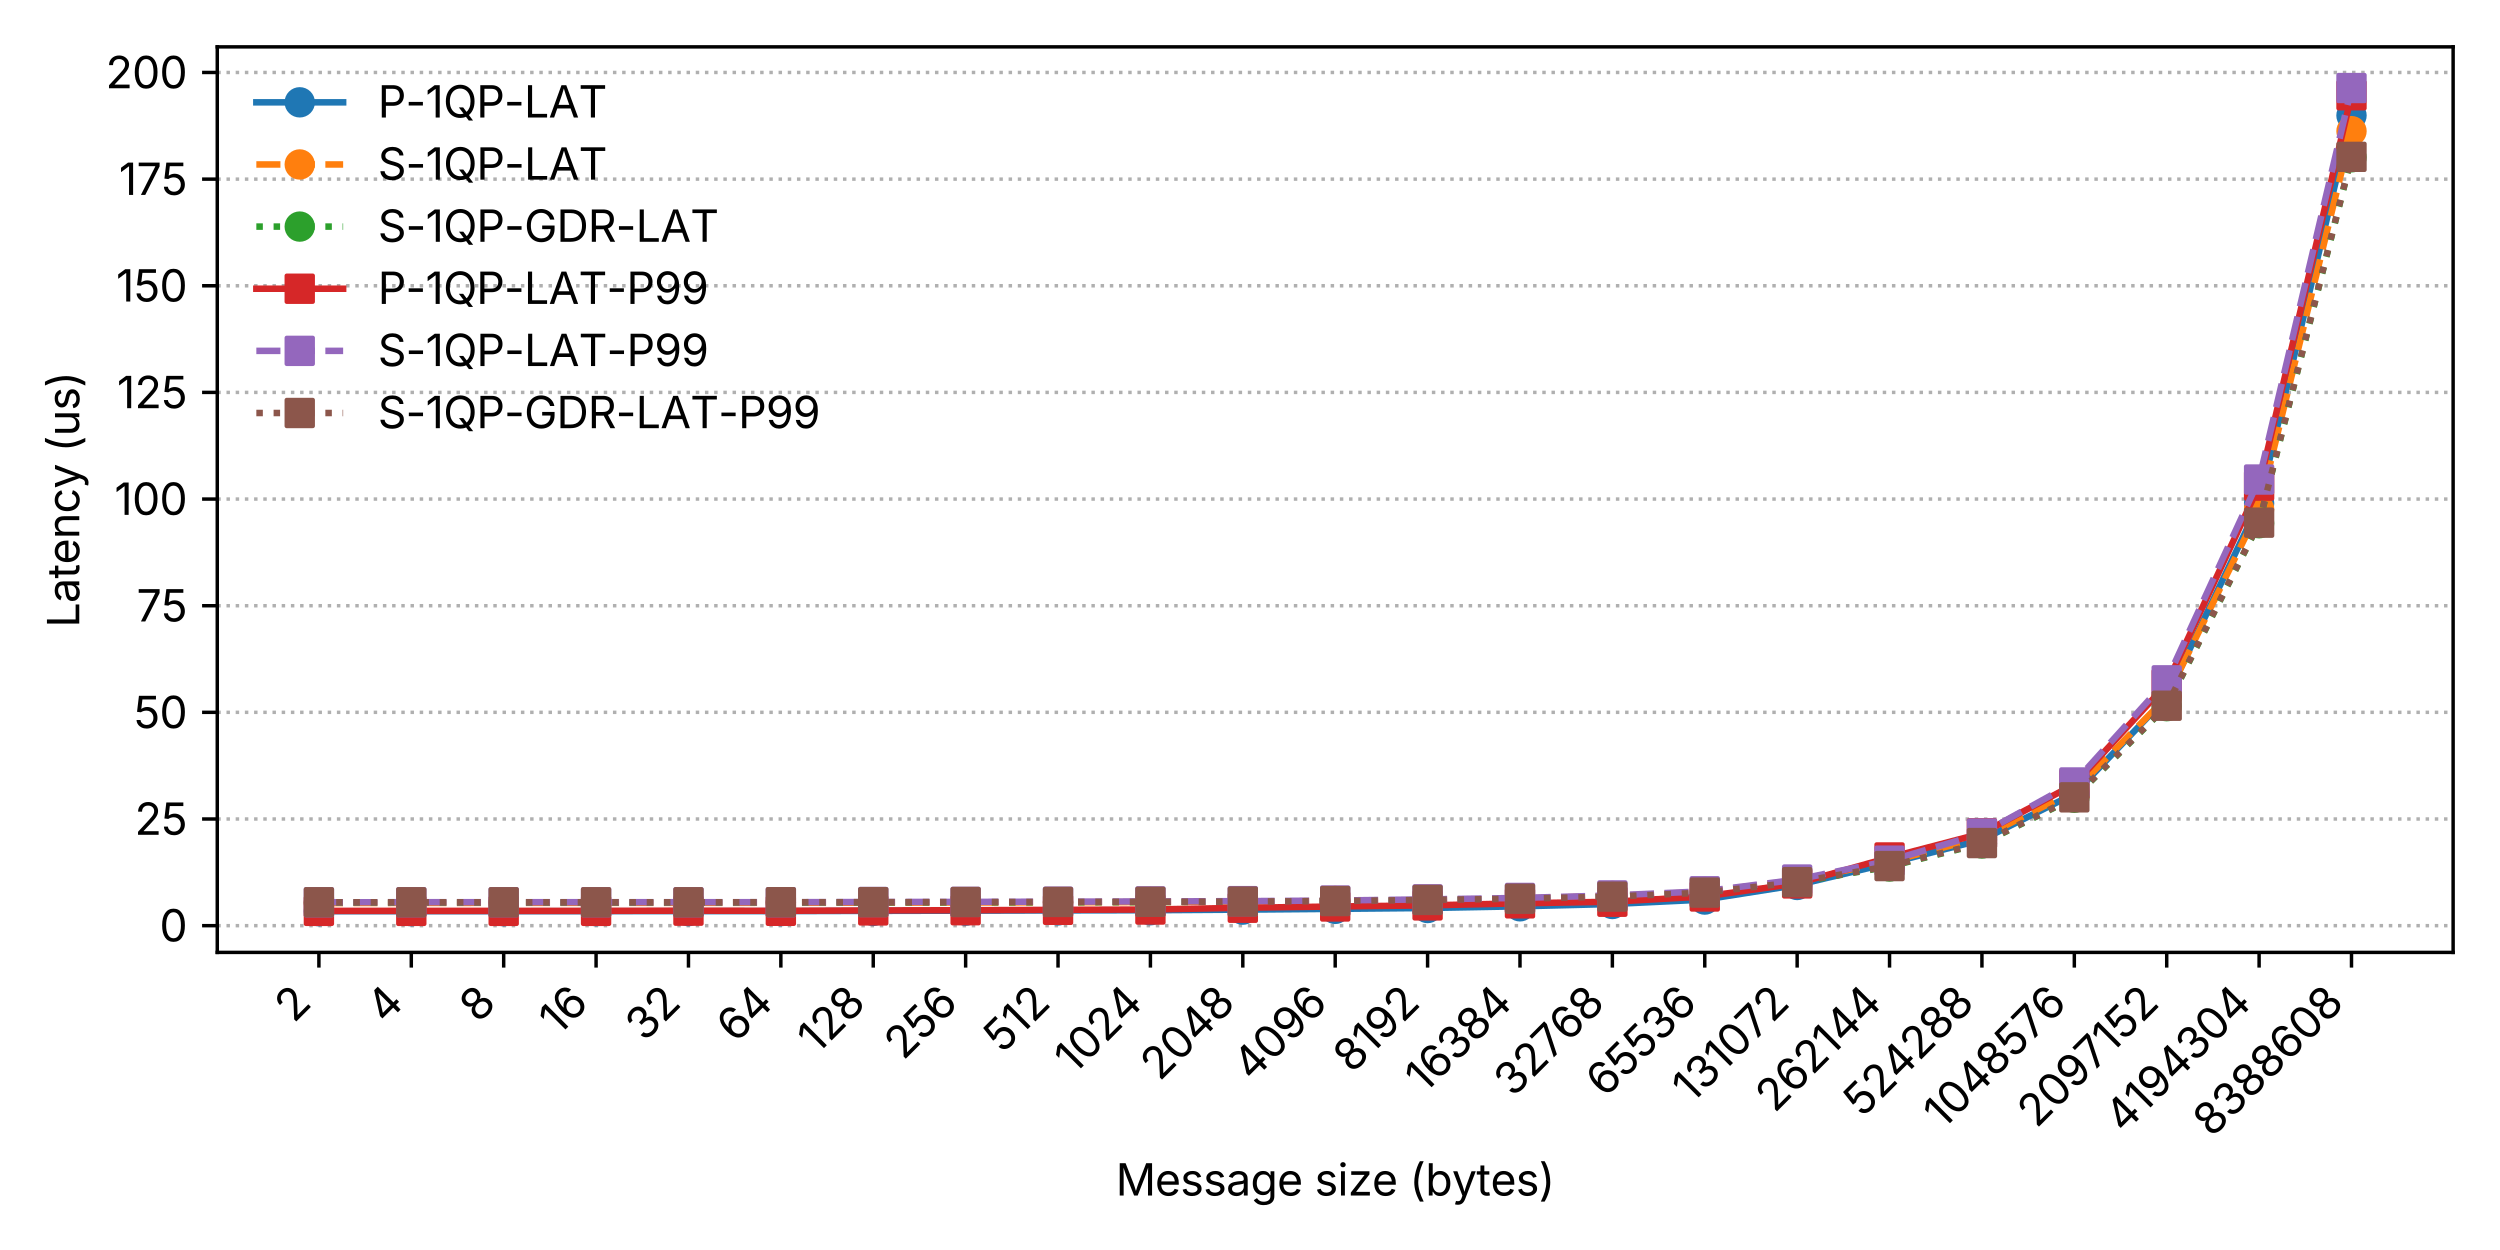 <?xml version="1.0" encoding="utf-8" standalone="no"?>
<!DOCTYPE svg PUBLIC "-//W3C//DTD SVG 1.1//EN"
  "http://www.w3.org/Graphics/SVG/1.1/DTD/svg11.dtd">
<svg xmlns:xlink="http://www.w3.org/1999/xlink" width="576pt" height="288pt" viewBox="0 0 576 288" xmlns="http://www.w3.org/2000/svg" version="1.1">
 <defs>
  <style type="text/css">*{stroke-linejoin: round; stroke-linecap: butt}</style>
 </defs>
 <g id="figure_1">
  <g id="patch_1">
   <path d="M 0 288 
L 576 288 
L 576 0 
L 0 0 
z
" style="fill: #ffffff"/>
  </g>
  <g id="axes_1">
   <g id="patch_2">
    <path d="M 50.06 219.431 
L 565.2 219.431 
L 565.2 10.8 
L 50.06 10.8 
z
" style="fill: #ffffff"/>
   </g>
   <g id="matplotlib.axis_1">
    <g id="xtick_1">
     <g id="line2d_1">
      <defs>
       <path id="mc27d1d2fb8" d="M 0 0 
L 0 3.5 
" style="stroke: #000000; stroke-width: 0.8"/>
      </defs>
      <g>
       <use xlink:href="#mc27d1d2fb8" x="73.475" y="219.431" style="stroke: #000000; stroke-width: 0.8"/>
      </g>
     </g>
     <g id="text_1">
      <!-- 2 -->
      <g transform="translate(67.72 235.887) rotate(-45) scale(0.1 -0.1)">
       <defs>
        <path id="Inter-Regular-32" d="M 481 0 
L 481 428 
L 2028 2106 
Q 2288 2388 2459 2600 
Q 2631 2813 2718 3005 
Q 2806 3197 2806 3413 
Q 2806 3778 2554 3990 
Q 2303 4203 1931 4203 
Q 1534 4203 1298 3965 
Q 1063 3728 1063 3334 
L 494 3334 
Q 494 3747 684 4059 
Q 875 4372 1203 4545 
Q 1531 4719 1947 4719 
Q 2363 4719 2683 4545 
Q 3003 4372 3186 4078 
Q 3369 3784 3369 3419 
Q 3369 3166 3278 2927 
Q 3188 2688 2959 2384 
Q 2731 2081 2319 1644 
L 1300 559 
L 1300 522 
L 3447 522 
L 3447 0 
L 481 0 
z
" transform="scale(0.016)"/>
       </defs>
       <use xlink:href="#Inter-Regular-32"/>
      </g>
     </g>
    </g>
    <g id="xtick_2">
     <g id="line2d_2">
      <g>
       <use xlink:href="#mc27d1d2fb8" x="94.762" y="219.431" style="stroke: #000000; stroke-width: 0.8"/>
      </g>
     </g>
     <g id="text_2">
      <!-- 4 -->
      <g transform="translate(88.752 236.142) rotate(-45) scale(0.1 -0.1)">
       <defs>
        <path id="Inter-Regular-34" d="M 375 947 
L 375 1431 
L 2413 4656 
L 3134 4656 
L 3134 1469 
L 3766 1469 
L 3766 947 
L 3134 947 
L 3134 0 
L 2566 0 
L 2566 947 
L 375 947 
z
M 2569 1469 
L 2569 3913 
L 2531 3913 
L 1009 1506 
L 1009 1469 
L 2569 1469 
z
" transform="scale(0.016)"/>
       </defs>
       <use xlink:href="#Inter-Regular-34"/>
      </g>
     </g>
    </g>
    <g id="xtick_3">
     <g id="line2d_3">
      <g>
       <use xlink:href="#mc27d1d2fb8" x="116.049" y="219.431" style="stroke: #000000; stroke-width: 0.8"/>
      </g>
     </g>
     <g id="text_3">
      <!-- 8 -->
      <g transform="translate(110.232 235.949) rotate(-45) scale(0.1 -0.1)">
       <defs>
        <path id="Inter-Regular-38" d="M 1978 -63 
Q 1506 -63 1145 104 
Q 784 272 582 565 
Q 381 859 381 1238 
Q 381 1531 500 1782 
Q 619 2034 825 2203 
Q 1031 2372 1291 2419 
L 1291 2444 
Q 950 2531 750 2822 
Q 550 3113 550 3481 
Q 550 3838 734 4117 
Q 919 4397 1241 4558 
Q 1563 4719 1978 4719 
Q 2388 4719 2709 4558 
Q 3031 4397 3217 4117 
Q 3403 3838 3403 3481 
Q 3403 3113 3201 2822 
Q 3000 2531 2669 2444 
L 2669 2419 
Q 2922 2372 3128 2203 
Q 3334 2034 3456 1782 
Q 3578 1531 3578 1238 
Q 3578 859 3373 565 
Q 3169 272 2808 104 
Q 2447 -63 1978 -63 
z
M 1978 453 
Q 2441 453 2712 676 
Q 2984 900 2984 1269 
Q 2984 1528 2853 1726 
Q 2722 1925 2494 2039 
Q 2266 2153 1978 2153 
Q 1538 2153 1252 1904 
Q 966 1656 966 1269 
Q 966 900 1236 676 
Q 1506 453 1978 453 
z
M 1978 2650 
Q 2347 2650 2587 2867 
Q 2828 3084 2828 3438 
Q 2828 3788 2593 3997 
Q 2359 4206 1978 4206 
Q 1591 4206 1358 3997 
Q 1125 3788 1125 3438 
Q 1125 3084 1362 2867 
Q 1600 2650 1978 2650 
z
" transform="scale(0.016)"/>
       </defs>
       <use xlink:href="#Inter-Regular-38"/>
      </g>
     </g>
    </g>
    <g id="xtick_4">
     <g id="line2d_4">
      <g>
       <use xlink:href="#mc27d1d2fb8" x="137.336" y="219.431" style="stroke: #000000; stroke-width: 0.8"/>
      </g>
     </g>
     <g id="text_4">
      <!-- 16 -->
      <g transform="translate(128.632 238.836) rotate(-45) scale(0.1 -0.1)">
       <defs>
        <path id="Inter-Regular-31" d="M 2041 4656 
L 2041 0 
L 1456 0 
L 1456 4106 
L 1425 4106 
L 300 3272 
L 300 3909 
L 1313 4656 
L 2041 4656 
z
" transform="scale(0.016)"/>
        <path id="Inter-Regular-36" d="M 2019 -63 
Q 1728 -63 1437 43 
Q 1147 150 908 400 
Q 669 650 525 1078 
Q 381 1506 381 2150 
Q 381 3378 840 4048 
Q 1300 4719 2091 4719 
Q 2481 4719 2790 4562 
Q 3100 4406 3297 4128 
Q 3494 3850 3550 3484 
L 2969 3484 
Q 2891 3788 2672 3991 
Q 2453 4194 2091 4194 
Q 1553 4194 1248 3730 
Q 944 3266 944 2425 
L 981 2425 
Q 1169 2716 1467 2880 
Q 1766 3044 2128 3044 
Q 2528 3044 2859 2847 
Q 3191 2650 3389 2301 
Q 3588 1953 3588 1503 
Q 3588 1069 3394 714 
Q 3200 359 2847 148 
Q 2494 -63 2019 -63 
z
M 2019 459 
Q 2300 459 2525 600 
Q 2750 741 2881 977 
Q 3013 1213 3013 1503 
Q 3013 1788 2886 2020 
Q 2759 2253 2537 2390 
Q 2316 2528 2034 2528 
Q 1753 2528 1525 2384 
Q 1297 2241 1162 2005 
Q 1028 1769 1028 1497 
Q 1028 1222 1156 986 
Q 1284 750 1509 604 
Q 1734 459 2019 459 
z
" transform="scale(0.016)"/>
       </defs>
       <use xlink:href="#Inter-Regular-31"/>
       <use xlink:href="#Inter-Regular-36" transform="translate(40.674 0)"/>
      </g>
     </g>
    </g>
    <g id="xtick_5">
     <g id="line2d_5">
      <g>
       <use xlink:href="#mc27d1d2fb8" x="158.623" y="219.431" style="stroke: #000000; stroke-width: 0.8"/>
      </g>
     </g>
     <g id="text_5">
      <!-- 32 -->
      <g transform="translate(148.5 240.255) rotate(-45) scale(0.1 -0.1)">
       <defs>
        <path id="Inter-Regular-33" d="M 1984 -63 
Q 1528 -63 1175 93 
Q 822 250 614 528 
Q 406 806 391 1175 
L 991 1175 
Q 1016 844 1297 651 
Q 1578 459 1975 459 
Q 2413 459 2698 684 
Q 2984 909 2984 1272 
Q 2984 1650 2703 1889 
Q 2422 2128 1903 2128 
L 1525 2128 
L 1525 2644 
L 1903 2644 
Q 2313 2644 2567 2861 
Q 2822 3078 2822 3438 
Q 2822 3784 2597 3993 
Q 2372 4203 1991 4203 
Q 1753 4203 1545 4117 
Q 1338 4031 1205 3872 
Q 1072 3713 1063 3484 
L 491 3484 
Q 503 3850 709 4128 
Q 916 4406 1255 4562 
Q 1594 4719 2003 4719 
Q 2438 4719 2752 4544 
Q 3066 4369 3234 4084 
Q 3403 3800 3403 3469 
Q 3403 3075 3195 2800 
Q 2988 2525 2631 2419 
L 2631 2381 
Q 3078 2309 3325 2007 
Q 3572 1706 3572 1266 
Q 3572 884 3365 584 
Q 3159 284 2800 110 
Q 2441 -63 1984 -63 
z
" transform="scale(0.016)"/>
       </defs>
       <use xlink:href="#Inter-Regular-33"/>
       <use xlink:href="#Inter-Regular-32" transform="translate(61.768 0)"/>
      </g>
     </g>
    </g>
    <g id="xtick_6">
     <g id="line2d_6">
      <g>
       <use xlink:href="#mc27d1d2fb8" x="179.909" y="219.431" style="stroke: #000000; stroke-width: 0.8"/>
      </g>
     </g>
     <g id="text_6">
      <!-- 64 -->
      <g transform="translate(169.514 240.528) rotate(-45) scale(0.1 -0.1)">
       <use xlink:href="#Inter-Regular-36"/>
       <use xlink:href="#Inter-Regular-34" transform="translate(62.012 0)"/>
      </g>
     </g>
    </g>
    <g id="xtick_7">
     <g id="line2d_7">
      <g>
       <use xlink:href="#mc27d1d2fb8" x="201.196" y="219.431" style="stroke: #000000; stroke-width: 0.8"/>
      </g>
     </g>
     <g id="text_7">
      <!-- 128 -->
      <g transform="translate(188.191 243.137) rotate(-45) scale(0.1 -0.1)">
       <use xlink:href="#Inter-Regular-31"/>
       <use xlink:href="#Inter-Regular-32" transform="translate(40.674 0)"/>
       <use xlink:href="#Inter-Regular-38" transform="translate(101.66 0)"/>
      </g>
     </g>
    </g>
    <g id="xtick_8">
     <g id="line2d_8">
      <g>
       <use xlink:href="#mc27d1d2fb8" x="222.483" y="219.431" style="stroke: #000000; stroke-width: 0.8"/>
      </g>
     </g>
     <g id="text_8">
      <!-- 256 -->
      <g transform="translate(208.147 244.468) rotate(-45) scale(0.1 -0.1)">
       <defs>
        <path id="Inter-Regular-35" d="M 1863 -63 
Q 1453 -63 1128 98 
Q 803 259 609 539 
Q 416 819 400 1175 
L 975 1175 
Q 1003 863 1258 661 
Q 1513 459 1863 459 
Q 2144 459 2364 590 
Q 2584 722 2709 953 
Q 2834 1184 2834 1478 
Q 2834 1778 2703 2015 
Q 2572 2253 2345 2389 
Q 2119 2525 1825 2525 
Q 1609 2525 1387 2456 
Q 1166 2388 1028 2281 
L 472 2350 
L 747 4656 
L 3197 4656 
L 3197 4134 
L 1247 4134 
L 1088 2775 
L 1113 2775 
Q 1256 2894 1475 2970 
Q 1694 3047 1934 3047 
Q 2363 3047 2697 2845 
Q 3031 2644 3223 2291 
Q 3416 1938 3416 1488 
Q 3416 1041 3214 691 
Q 3013 341 2663 139 
Q 2313 -63 1863 -63 
z
" transform="scale(0.016)"/>
       </defs>
       <use xlink:href="#Inter-Regular-32"/>
       <use xlink:href="#Inter-Regular-35" transform="translate(60.986 0)"/>
       <use xlink:href="#Inter-Regular-36" transform="translate(120.312 0)"/>
      </g>
     </g>
    </g>
    <g id="xtick_9">
     <g id="line2d_9">
      <g>
       <use xlink:href="#mc27d1d2fb8" x="243.77" y="219.431" style="stroke: #000000; stroke-width: 0.8"/>
      </g>
     </g>
     <g id="text_9">
      <!-- 512 -->
      <g transform="translate(230.943 242.958) rotate(-45) scale(0.1 -0.1)">
       <use xlink:href="#Inter-Regular-35"/>
       <use xlink:href="#Inter-Regular-31" transform="translate(59.326 0)"/>
       <use xlink:href="#Inter-Regular-32" transform="translate(100 0)"/>
      </g>
     </g>
    </g>
    <g id="xtick_10">
     <g id="line2d_10">
      <g>
       <use xlink:href="#mc27d1d2fb8" x="265.056" y="219.431" style="stroke: #000000; stroke-width: 0.8"/>
      </g>
     </g>
     <g id="text_10">
      <!-- 1024 -->
      <g transform="translate(247.396 247.792) rotate(-45) scale(0.1 -0.1)">
       <defs>
        <path id="Inter-Regular-30" d="M 2019 -63 
Q 1241 -63 811 562 
Q 381 1188 381 2325 
Q 381 3456 814 4087 
Q 1247 4719 2019 4719 
Q 2794 4719 3225 4087 
Q 3656 3456 3656 2325 
Q 3656 1188 3228 562 
Q 2800 -63 2019 -63 
z
M 2019 456 
Q 2531 456 2807 948 
Q 3084 1441 3084 2325 
Q 3084 3216 2807 3709 
Q 2531 4203 2019 4203 
Q 1509 4203 1231 3708 
Q 953 3213 953 2325 
Q 953 1441 1231 948 
Q 1509 456 2019 456 
z
" transform="scale(0.016)"/>
       </defs>
       <use xlink:href="#Inter-Regular-31"/>
       <use xlink:href="#Inter-Regular-30" transform="translate(40.674 0)"/>
       <use xlink:href="#Inter-Regular-32" transform="translate(103.76 0)"/>
       <use xlink:href="#Inter-Regular-34" transform="translate(164.746 0)"/>
      </g>
     </g>
    </g>
    <g id="xtick_11">
     <g id="line2d_11">
      <g>
       <use xlink:href="#mc27d1d2fb8" x="286.343" y="219.431" style="stroke: #000000; stroke-width: 0.8"/>
      </g>
     </g>
     <g id="text_11">
      <!-- 2048 -->
      <g transform="translate(267.185 249.29) rotate(-45) scale(0.1 -0.1)">
       <use xlink:href="#Inter-Regular-32"/>
       <use xlink:href="#Inter-Regular-30" transform="translate(60.986 0)"/>
       <use xlink:href="#Inter-Regular-34" transform="translate(124.072 0)"/>
       <use xlink:href="#Inter-Regular-38" transform="translate(188.672 0)"/>
      </g>
     </g>
    </g>
    <g id="xtick_12">
     <g id="line2d_12">
      <g>
       <use xlink:href="#mc27d1d2fb8" x="307.63" y="219.431" style="stroke: #000000; stroke-width: 0.8"/>
      </g>
     </g>
     <g id="text_12">
      <!-- 4096 -->
      <g transform="translate(288.388 249.374) rotate(-45) scale(0.1 -0.1)">
       <defs>
        <path id="Inter-Regular-39" d="M 1884 -63 
Q 1488 -63 1178 93 
Q 869 250 672 531 
Q 475 813 419 1184 
L 1006 1184 
Q 1078 875 1297 669 
Q 1516 463 1884 463 
Q 2416 463 2723 927 
Q 3031 1391 3031 2238 
L 2994 2238 
Q 2806 1953 2509 1784 
Q 2213 1616 1847 1616 
Q 1447 1616 1112 1814 
Q 778 2013 579 2361 
Q 381 2709 381 3156 
Q 381 3591 578 3948 
Q 775 4306 1129 4517 
Q 1484 4728 1963 4719 
Q 2250 4716 2537 4608 
Q 2825 4500 3062 4253 
Q 3300 4006 3444 3581 
Q 3588 3156 3588 2513 
Q 3588 1278 3131 607 
Q 2675 -63 1884 -63 
z
M 1934 2134 
Q 2219 2134 2447 2279 
Q 2675 2425 2811 2662 
Q 2947 2900 2947 3172 
Q 2947 3441 2817 3673 
Q 2688 3906 2464 4051 
Q 2241 4197 1953 4197 
Q 1672 4197 1448 4058 
Q 1225 3919 1094 3683 
Q 963 3447 963 3159 
Q 963 2875 1089 2642 
Q 1216 2409 1434 2271 
Q 1653 2134 1934 2134 
z
" transform="scale(0.016)"/>
       </defs>
       <use xlink:href="#Inter-Regular-34"/>
       <use xlink:href="#Inter-Regular-30" transform="translate(64.6 0)"/>
       <use xlink:href="#Inter-Regular-39" transform="translate(127.686 0)"/>
       <use xlink:href="#Inter-Regular-36" transform="translate(189.697 0)"/>
      </g>
     </g>
    </g>
    <g id="xtick_13">
     <g id="line2d_13">
      <g>
       <use xlink:href="#mc27d1d2fb8" x="328.917" y="219.431" style="stroke: #000000; stroke-width: 0.8"/>
      </g>
     </g>
     <g id="text_13">
      <!-- 8192 -->
      <g transform="translate(311.526 247.522) rotate(-45) scale(0.1 -0.1)">
       <use xlink:href="#Inter-Regular-38"/>
       <use xlink:href="#Inter-Regular-31" transform="translate(61.865 0)"/>
       <use xlink:href="#Inter-Regular-39" transform="translate(102.539 0)"/>
       <use xlink:href="#Inter-Regular-32" transform="translate(164.551 0)"/>
      </g>
     </g>
    </g>
    <g id="xtick_14">
     <g id="line2d_14">
      <g>
       <use xlink:href="#mc27d1d2fb8" x="350.204" y="219.431" style="stroke: #000000; stroke-width: 0.8"/>
      </g>
     </g>
     <g id="text_14">
      <!-- 16384 -->
      <g transform="translate(328.19 252.145) rotate(-45) scale(0.1 -0.1)">
       <use xlink:href="#Inter-Regular-31"/>
       <use xlink:href="#Inter-Regular-36" transform="translate(40.674 0)"/>
       <use xlink:href="#Inter-Regular-33" transform="translate(102.686 0)"/>
       <use xlink:href="#Inter-Regular-38" transform="translate(164.453 0)"/>
       <use xlink:href="#Inter-Regular-34" transform="translate(226.318 0)"/>
      </g>
     </g>
    </g>
    <g id="xtick_15">
     <g id="line2d_15">
      <g>
       <use xlink:href="#mc27d1d2fb8" x="371.49" y="219.431" style="stroke: #000000; stroke-width: 0.8"/>
      </g>
     </g>
     <g id="text_15">
      <!-- 32768 -->
      <g transform="translate(348.607 253.016) rotate(-45) scale(0.1 -0.1)">
       <defs>
        <path id="Inter-Regular-37" d="M 625 0 
L 2694 4097 
L 2694 4134 
L 306 4134 
L 306 4656 
L 3316 4656 
L 3316 4103 
L 1250 0 
L 625 0 
z
" transform="scale(0.016)"/>
       </defs>
       <use xlink:href="#Inter-Regular-33"/>
       <use xlink:href="#Inter-Regular-32" transform="translate(61.768 0)"/>
       <use xlink:href="#Inter-Regular-37" transform="translate(122.754 0)"/>
       <use xlink:href="#Inter-Regular-36" transform="translate(179.346 0)"/>
       <use xlink:href="#Inter-Regular-38" transform="translate(241.357 0)"/>
      </g>
     </g>
    </g>
    <g id="xtick_16">
     <g id="line2d_16">
      <g>
       <use xlink:href="#mc27d1d2fb8" x="392.777" y="219.431" style="stroke: #000000; stroke-width: 0.8"/>
      </g>
     </g>
     <g id="text_16">
      <!-- 65536 -->
      <g transform="translate(369.806 253.103) rotate(-45) scale(0.1 -0.1)">
       <use xlink:href="#Inter-Regular-36"/>
       <use xlink:href="#Inter-Regular-35" transform="translate(62.012 0)"/>
       <use xlink:href="#Inter-Regular-35" transform="translate(121.338 0)"/>
       <use xlink:href="#Inter-Regular-33" transform="translate(180.664 0)"/>
       <use xlink:href="#Inter-Regular-36" transform="translate(242.432 0)"/>
      </g>
     </g>
    </g>
    <g id="xtick_17">
     <g id="line2d_17">
      <g>
       <use xlink:href="#mc27d1d2fb8" x="414.064" y="219.431" style="stroke: #000000; stroke-width: 0.8"/>
      </g>
     </g>
     <g id="text_17">
      <!-- 131072 -->
      <g transform="translate(389.726 254.47) rotate(-45) scale(0.1 -0.1)">
       <use xlink:href="#Inter-Regular-31"/>
       <use xlink:href="#Inter-Regular-33" transform="translate(40.674 0)"/>
       <use xlink:href="#Inter-Regular-31" transform="translate(102.441 0)"/>
       <use xlink:href="#Inter-Regular-30" transform="translate(143.115 0)"/>
       <use xlink:href="#Inter-Regular-37" transform="translate(206.201 0)"/>
       <use xlink:href="#Inter-Regular-32" transform="translate(262.793 0)"/>
      </g>
     </g>
    </g>
    <g id="xtick_18">
     <g id="line2d_18">
      <g>
       <use xlink:href="#mc27d1d2fb8" x="435.351" y="219.431" style="stroke: #000000; stroke-width: 0.8"/>
      </g>
     </g>
     <g id="text_18">
      <!-- 262144 -->
      <g transform="translate(408.887 256.596) rotate(-45) scale(0.1 -0.1)">
       <use xlink:href="#Inter-Regular-32"/>
       <use xlink:href="#Inter-Regular-36" transform="translate(60.986 0)"/>
       <use xlink:href="#Inter-Regular-32" transform="translate(122.998 0)"/>
       <use xlink:href="#Inter-Regular-31" transform="translate(183.984 0)"/>
       <use xlink:href="#Inter-Regular-34" transform="translate(224.658 0)"/>
       <use xlink:href="#Inter-Regular-34" transform="translate(289.258 0)"/>
      </g>
     </g>
    </g>
    <g id="xtick_19">
     <g id="line2d_19">
      <g>
       <use xlink:href="#mc27d1d2fb8" x="456.637" y="219.431" style="stroke: #000000; stroke-width: 0.8"/>
      </g>
     </g>
     <g id="text_19">
      <!-- 524288 -->
      <g transform="translate(429.059 257.71) rotate(-45) scale(0.1 -0.1)">
       <use xlink:href="#Inter-Regular-35"/>
       <use xlink:href="#Inter-Regular-32" transform="translate(59.326 0)"/>
       <use xlink:href="#Inter-Regular-34" transform="translate(120.312 0)"/>
       <use xlink:href="#Inter-Regular-32" transform="translate(184.912 0)"/>
       <use xlink:href="#Inter-Regular-38" transform="translate(245.898 0)"/>
       <use xlink:href="#Inter-Regular-38" transform="translate(307.764 0)"/>
      </g>
     </g>
    </g>
    <g id="xtick_20">
     <g id="line2d_20">
      <g>
       <use xlink:href="#mc27d1d2fb8" x="477.924" y="219.431" style="stroke: #000000; stroke-width: 0.8"/>
      </g>
     </g>
     <g id="text_20">
      <!-- 1048576 -->
      <g transform="translate(447.62 260.436) rotate(-45) scale(0.1 -0.1)">
       <use xlink:href="#Inter-Regular-31"/>
       <use xlink:href="#Inter-Regular-30" transform="translate(40.674 0)"/>
       <use xlink:href="#Inter-Regular-34" transform="translate(103.76 0)"/>
       <use xlink:href="#Inter-Regular-38" transform="translate(168.359 0)"/>
       <use xlink:href="#Inter-Regular-35" transform="translate(230.225 0)"/>
       <use xlink:href="#Inter-Regular-37" transform="translate(289.551 0)"/>
       <use xlink:href="#Inter-Regular-36" transform="translate(346.143 0)"/>
      </g>
     </g>
    </g>
    <g id="xtick_21">
     <g id="line2d_21">
      <g>
       <use xlink:href="#mc27d1d2fb8" x="499.211" y="219.431" style="stroke: #000000; stroke-width: 0.8"/>
      </g>
     </g>
     <g id="text_21">
      <!-- 2097152 -->
      <g transform="translate(469.224 260.119) rotate(-45) scale(0.1 -0.1)">
       <use xlink:href="#Inter-Regular-32"/>
       <use xlink:href="#Inter-Regular-30" transform="translate(60.986 0)"/>
       <use xlink:href="#Inter-Regular-39" transform="translate(124.072 0)"/>
       <use xlink:href="#Inter-Regular-37" transform="translate(186.084 0)"/>
       <use xlink:href="#Inter-Regular-31" transform="translate(242.676 0)"/>
       <use xlink:href="#Inter-Regular-35" transform="translate(283.35 0)"/>
       <use xlink:href="#Inter-Regular-32" transform="translate(342.676 0)"/>
      </g>
     </g>
    </g>
    <g id="xtick_22">
     <g id="line2d_22">
      <g>
       <use xlink:href="#mc27d1d2fb8" x="520.498" y="219.431" style="stroke: #000000; stroke-width: 0.8"/>
      </g>
     </g>
     <g id="text_22">
      <!-- 4194304 -->
      <g transform="translate(489.262 261.367) rotate(-45) scale(0.1 -0.1)">
       <use xlink:href="#Inter-Regular-34"/>
       <use xlink:href="#Inter-Regular-31" transform="translate(64.6 0)"/>
       <use xlink:href="#Inter-Regular-39" transform="translate(105.273 0)"/>
       <use xlink:href="#Inter-Regular-34" transform="translate(167.285 0)"/>
       <use xlink:href="#Inter-Regular-33" transform="translate(231.885 0)"/>
       <use xlink:href="#Inter-Regular-30" transform="translate(293.652 0)"/>
       <use xlink:href="#Inter-Regular-34" transform="translate(356.738 0)"/>
      </g>
     </g>
    </g>
    <g id="xtick_23">
     <g id="line2d_23">
      <g>
       <use xlink:href="#mc27d1d2fb8" x="541.785" y="219.431" style="stroke: #000000; stroke-width: 0.8"/>
      </g>
     </g>
     <g id="text_23">
      <!-- 8388608 -->
      <g transform="translate(509.631 262.286) rotate(-45) scale(0.1 -0.1)">
       <use xlink:href="#Inter-Regular-38"/>
       <use xlink:href="#Inter-Regular-33" transform="translate(61.865 0)"/>
       <use xlink:href="#Inter-Regular-38" transform="translate(123.633 0)"/>
       <use xlink:href="#Inter-Regular-38" transform="translate(185.498 0)"/>
       <use xlink:href="#Inter-Regular-36" transform="translate(247.363 0)"/>
       <use xlink:href="#Inter-Regular-30" transform="translate(309.375 0)"/>
       <use xlink:href="#Inter-Regular-38" transform="translate(372.461 0)"/>
      </g>
     </g>
    </g>
    <g id="text_24">
     <!-- Message size (bytes) -->
     <g transform="translate(257.085 275.449) scale(0.1 -0.1)">
      <defs>
       <path id="Inter-Regular-4d" d="M 563 0 
L 563 4656 
L 1406 4656 
L 2553 1719 
Q 2619 1550 2716 1247 
Q 2813 944 2897 659 
Q 2978 934 3075 1239 
Q 3172 1544 3241 1719 
L 4372 4656 
L 5219 4656 
L 5219 0 
L 4634 0 
L 4634 2659 
Q 4634 2916 4640 3287 
Q 4647 3659 4656 4022 
Q 4528 3622 4398 3244 
Q 4269 2866 4188 2659 
L 3147 0 
L 2631 0 
L 1575 2659 
Q 1497 2856 1370 3229 
Q 1244 3603 1106 4013 
Q 1113 3681 1120 3304 
Q 1128 2928 1128 2659 
L 1128 0 
L 563 0 
z
" transform="scale(0.016)"/>
       <path id="Inter-Regular-65" d="M 1963 -75 
Q 1456 -75 1089 150 
Q 722 375 523 778 
Q 325 1181 325 1719 
Q 325 2256 519 2665 
Q 713 3075 1067 3306 
Q 1422 3538 1897 3538 
Q 2175 3538 2445 3445 
Q 2716 3353 2936 3148 
Q 3156 2944 3287 2609 
Q 3419 2275 3419 1791 
L 3419 1556 
L 894 1556 
Q 916 1009 1208 717 
Q 1500 425 1966 425 
Q 2275 425 2498 561 
Q 2722 697 2819 963 
L 3363 813 
Q 3241 416 2870 170 
Q 2500 -75 1963 -75 
z
M 897 2031 
L 2847 2031 
Q 2806 2478 2567 2758 
Q 2328 3038 1897 3038 
Q 1597 3038 1380 2897 
Q 1163 2756 1038 2528 
Q 913 2300 897 2031 
z
" transform="scale(0.016)"/>
       <path id="Inter-Regular-73" d="M 1681 -75 
Q 1144 -75 787 159 
Q 431 394 338 847 
L 872 975 
Q 947 688 1155 553 
Q 1363 419 1675 419 
Q 2041 419 2258 575 
Q 2475 731 2475 947 
Q 2475 1306 1963 1428 
L 1381 1566 
Q 444 1788 444 2519 
Q 444 2819 612 3048 
Q 781 3278 1073 3408 
Q 1366 3538 1738 3538 
Q 2278 3538 2576 3302 
Q 2875 3066 2994 2697 
L 2484 2566 
Q 2413 2753 2245 2906 
Q 2078 3059 1741 3059 
Q 1428 3059 1220 2915 
Q 1013 2772 1013 2553 
Q 1013 2359 1153 2242 
Q 1294 2125 1600 2053 
L 2128 1928 
Q 2603 1816 2831 1580 
Q 3059 1344 3059 984 
Q 3059 678 2886 439 
Q 2713 200 2402 62 
Q 2091 -75 1681 -75 
z
" transform="scale(0.016)"/>
       <path id="Inter-Regular-61" d="M 1472 -81 
Q 1141 -81 870 44 
Q 600 169 440 409 
Q 281 650 281 994 
Q 281 1294 400 1481 
Q 519 1669 717 1776 
Q 916 1884 1156 1937 
Q 1397 1991 1641 2022 
Q 1953 2063 2150 2084 
Q 2347 2106 2442 2159 
Q 2538 2213 2538 2341 
L 2538 2359 
Q 2538 2684 2353 2864 
Q 2169 3044 1806 3044 
Q 1428 3044 1215 2880 
Q 1003 2716 922 2531 
L 381 2709 
Q 516 3028 744 3208 
Q 972 3388 1247 3463 
Q 1522 3538 1791 3538 
Q 1966 3538 2189 3495 
Q 2413 3453 2620 3328 
Q 2828 3203 2964 2958 
Q 3100 2713 3100 2303 
L 3100 0 
L 2547 0 
L 2547 475 
L 2509 475 
Q 2450 353 2319 223 
Q 2188 94 1978 6 
Q 1769 -81 1472 -81 
z
M 1569 416 
Q 1881 416 2097 537 
Q 2313 659 2425 854 
Q 2538 1050 2538 1263 
L 2538 1747 
Q 2503 1706 2387 1673 
Q 2272 1641 2123 1616 
Q 1975 1591 1836 1573 
Q 1697 1556 1616 1547 
Q 1413 1522 1236 1461 
Q 1059 1400 953 1283 
Q 847 1166 847 966 
Q 847 694 1051 555 
Q 1256 416 1569 416 
z
" transform="scale(0.016)"/>
       <path id="Inter-Regular-67" d="M 1909 -1381 
Q 1328 -1381 981 -1168 
Q 634 -956 472 -669 
L 928 -375 
Q 1003 -475 1114 -597 
Q 1225 -719 1414 -805 
Q 1603 -891 1909 -891 
Q 2328 -891 2598 -691 
Q 2869 -491 2869 -59 
L 2869 641 
L 2816 641 
Q 2756 541 2648 403 
Q 2541 266 2339 161 
Q 2138 56 1800 56 
Q 1381 56 1047 254 
Q 713 453 519 834 
Q 325 1216 325 1763 
Q 325 2303 515 2701 
Q 706 3100 1042 3319 
Q 1378 3538 1813 3538 
Q 2150 3538 2351 3427 
Q 2553 3316 2662 3172 
Q 2772 3028 2831 2934 
L 2884 2934 
L 2884 3494 
L 3431 3494 
L 3431 -91 
Q 3431 -541 3228 -827 
Q 3025 -1113 2679 -1247 
Q 2334 -1381 1909 -1381 
z
M 1894 556 
Q 2369 556 2622 879 
Q 2875 1203 2875 1775 
Q 2875 2331 2626 2682 
Q 2378 3034 1894 3034 
Q 1563 3034 1341 2864 
Q 1119 2694 1008 2409 
Q 897 2125 897 1775 
Q 897 1238 1150 897 
Q 1403 556 1894 556 
z
" transform="scale(0.016)"/>
       <path id="Inter-Regular-20" transform="scale(0.016)"/>
       <path id="Inter-Regular-69" d="M 494 0 
L 494 3494 
L 1056 3494 
L 1056 0 
L 494 0 
z
M 780 4066 
Q 621 4066 505 4175 
Q 389 4284 389 4438 
Q 389 4594 505 4701 
Q 621 4809 780 4809 
Q 942 4809 1058 4701 
Q 1174 4594 1174 4438 
Q 1174 4284 1058 4175 
Q 942 4066 780 4066 
z
" transform="scale(0.016)"/>
       <path id="Inter-Regular-7a" d="M 394 0 
L 394 419 
L 2353 2938 
L 2353 2972 
L 456 2972 
L 456 3494 
L 3078 3494 
L 3078 3047 
L 1175 556 
L 1175 522 
L 3141 522 
L 3141 0 
L 394 0 
z
" transform="scale(0.016)"/>
       <path id="Inter-Regular-28" d="M 681 1897 
Q 681 2406 786 2964 
Q 891 3522 1072 4039 
Q 1253 4556 1488 4941 
L 2034 4941 
Q 1794 4450 1617 3919 
Q 1441 3388 1347 2870 
Q 1253 2353 1253 1897 
Q 1253 1275 1442 617 
Q 1631 -41 2034 -872 
L 1488 -872 
Q 1091 -194 886 509 
Q 681 1213 681 1897 
z
" transform="scale(0.016)"/>
       <path id="Inter-Regular-62" d="M 2116 -75 
Q 1784 -75 1581 39 
Q 1378 153 1268 298 
Q 1159 444 1100 541 
L 1038 541 
L 1038 0 
L 494 0 
L 494 4656 
L 1056 4656 
L 1056 2934 
L 1100 2934 
Q 1159 3028 1265 3170 
Q 1372 3313 1572 3425 
Q 1772 3538 2113 3538 
Q 2550 3538 2883 3319 
Q 3216 3100 3405 2695 
Q 3594 2291 3594 1738 
Q 3594 1181 3406 775 
Q 3219 369 2886 147 
Q 2553 -75 2116 -75 
z
M 2031 428 
Q 2359 428 2579 604 
Q 2800 781 2911 1079 
Q 3022 1378 3022 1744 
Q 3022 2106 2912 2398 
Q 2803 2691 2583 2862 
Q 2363 3034 2031 3034 
Q 1550 3034 1300 2678 
Q 1050 2322 1050 1744 
Q 1050 1159 1303 793 
Q 1556 428 2031 428 
z
" transform="scale(0.016)"/>
       <path id="Inter-Regular-79" d="M 438 -1266 
L 581 -778 
L 641 -794 
Q 900 -863 1087 -773 
Q 1275 -684 1403 -309 
L 1503 -19 
L 169 3494 
L 784 3494 
L 1528 1422 
Q 1609 1194 1673 969 
Q 1738 744 1797 525 
Q 1856 744 1920 969 
Q 1984 1194 2066 1422 
L 2816 3494 
L 3428 3494 
L 1894 -522 
Q 1734 -938 1478 -1134 
Q 1222 -1331 850 -1331 
Q 700 -1331 590 -1309 
Q 481 -1288 438 -1266 
z
" transform="scale(0.016)"/>
       <path id="Inter-Regular-74" d="M 1869 3494 
L 1869 3013 
L 1150 3013 
L 1150 906 
Q 1150 672 1245 564 
Q 1341 456 1563 456 
Q 1616 456 1698 468 
Q 1781 481 1850 494 
L 1966 19 
Q 1878 -13 1767 -28 
Q 1656 -44 1547 -44 
Q 1094 -44 841 195 
Q 588 434 588 863 
L 588 3013 
L 63 3013 
L 63 3494 
L 588 3494 
L 588 4325 
L 1150 4325 
L 1150 3494 
L 1869 3494 
z
" transform="scale(0.016)"/>
       <path id="Inter-Regular-29" d="M 300 -872 
Q 716 -16 898 639 
Q 1081 1294 1081 1897 
Q 1081 2353 987 2870 
Q 894 3388 719 3919 
Q 544 4450 300 4941 
L 847 4941 
Q 1081 4556 1264 4039 
Q 1447 3522 1550 2962 
Q 1653 2403 1653 1897 
Q 1653 1200 1445 497 
Q 1238 -206 847 -872 
L 300 -872 
z
" transform="scale(0.016)"/>
      </defs>
      <use xlink:href="#Inter-Regular-4d"/>
      <use xlink:href="#Inter-Regular-65" transform="translate(90.332 0)"/>
      <use xlink:href="#Inter-Regular-73" transform="translate(148.633 0)"/>
      <use xlink:href="#Inter-Regular-73" transform="translate(201.416 0)"/>
      <use xlink:href="#Inter-Regular-61" transform="translate(254.199 0)"/>
      <use xlink:href="#Inter-Regular-67" transform="translate(310.352 0)"/>
      <use xlink:href="#Inter-Regular-65" transform="translate(371.68 0)"/>
      <use xlink:href="#Inter-Regular-20" transform="translate(429.98 0)"/>
      <use xlink:href="#Inter-Regular-73" transform="translate(458.105 0)"/>
      <use xlink:href="#Inter-Regular-69" transform="translate(510.889 0)"/>
      <use xlink:href="#Inter-Regular-7a" transform="translate(535.107 0)"/>
      <use xlink:href="#Inter-Regular-65" transform="translate(590.332 0)"/>
      <use xlink:href="#Inter-Regular-20" transform="translate(648.633 0)"/>
      <use xlink:href="#Inter-Regular-28" transform="translate(676.758 0)"/>
      <use xlink:href="#Inter-Regular-62" transform="translate(713.232 0)"/>
      <use xlink:href="#Inter-Regular-79" transform="translate(774.463 0)"/>
      <use xlink:href="#Inter-Regular-74" transform="translate(830.664 0)"/>
      <use xlink:href="#Inter-Regular-65" transform="translate(863.379 0)"/>
      <use xlink:href="#Inter-Regular-73" transform="translate(921.68 0)"/>
      <use xlink:href="#Inter-Regular-29" transform="translate(974.463 0)"/>
     </g>
    </g>
   </g>
   <g id="matplotlib.axis_2">
    <g id="ytick_1">
     <g id="line2d_24">
      <path d="M 50.06 213.27 
L 565.2 213.27 
" clip-path="url(#pf8bf90ca41)" style="fill: none; stroke-dasharray: 0.8,1.32; stroke-dashoffset: 0; stroke: #b0b0b0; stroke-width: 0.8"/>
     </g>
     <g id="line2d_25">
      <defs>
       <path id="m0a2ad4cd1a" d="M 0 0 
L -3.5 0 
" style="stroke: #000000; stroke-width: 0.8"/>
      </defs>
      <g>
       <use xlink:href="#m0a2ad4cd1a" x="50.06" y="213.27" style="stroke: #000000; stroke-width: 0.8"/>
      </g>
     </g>
     <g id="text_25">
      <!-- 0 -->
      <g transform="translate(36.751 216.907) scale(0.1 -0.1)">
       <use xlink:href="#Inter-Regular-30"/>
      </g>
     </g>
    </g>
    <g id="ytick_2">
     <g id="line2d_26">
      <path d="M 50.06 188.698 
L 565.2 188.698 
" clip-path="url(#pf8bf90ca41)" style="fill: none; stroke-dasharray: 0.8,1.32; stroke-dashoffset: 0; stroke: #b0b0b0; stroke-width: 0.8"/>
     </g>
     <g id="line2d_27">
      <g>
       <use xlink:href="#m0a2ad4cd1a" x="50.06" y="188.698" style="stroke: #000000; stroke-width: 0.8"/>
      </g>
     </g>
     <g id="text_26">
      <!-- 25 -->
      <g transform="translate(31.029 192.336) scale(0.1 -0.1)">
       <use xlink:href="#Inter-Regular-32"/>
       <use xlink:href="#Inter-Regular-35" transform="translate(60.986 0)"/>
      </g>
     </g>
    </g>
    <g id="ytick_3">
     <g id="line2d_28">
      <path d="M 50.06 164.126 
L 565.2 164.126 
" clip-path="url(#pf8bf90ca41)" style="fill: none; stroke-dasharray: 0.8,1.32; stroke-dashoffset: 0; stroke: #b0b0b0; stroke-width: 0.8"/>
     </g>
     <g id="line2d_29">
      <g>
       <use xlink:href="#m0a2ad4cd1a" x="50.06" y="164.126" style="stroke: #000000; stroke-width: 0.8"/>
      </g>
     </g>
     <g id="text_27">
      <!-- 50 -->
      <g transform="translate(30.818 167.764) scale(0.1 -0.1)">
       <use xlink:href="#Inter-Regular-35"/>
       <use xlink:href="#Inter-Regular-30" transform="translate(59.326 0)"/>
      </g>
     </g>
    </g>
    <g id="ytick_4">
     <g id="line2d_30">
      <path d="M 50.06 139.555 
L 565.2 139.555 
" clip-path="url(#pf8bf90ca41)" style="fill: none; stroke-dasharray: 0.8,1.32; stroke-dashoffset: 0; stroke: #b0b0b0; stroke-width: 0.8"/>
     </g>
     <g id="line2d_31">
      <g>
       <use xlink:href="#m0a2ad4cd1a" x="50.06" y="139.555" style="stroke: #000000; stroke-width: 0.8"/>
      </g>
     </g>
     <g id="text_28">
      <!-- 75 -->
      <g transform="translate(31.468 143.192) scale(0.1 -0.1)">
       <use xlink:href="#Inter-Regular-37"/>
       <use xlink:href="#Inter-Regular-35" transform="translate(56.592 0)"/>
      </g>
     </g>
    </g>
    <g id="ytick_5">
     <g id="line2d_32">
      <path d="M 50.06 114.983 
L 565.2 114.983 
" clip-path="url(#pf8bf90ca41)" style="fill: none; stroke-dasharray: 0.8,1.32; stroke-dashoffset: 0; stroke: #b0b0b0; stroke-width: 0.8"/>
     </g>
     <g id="line2d_33">
      <g>
       <use xlink:href="#m0a2ad4cd1a" x="50.06" y="114.983" style="stroke: #000000; stroke-width: 0.8"/>
      </g>
     </g>
     <g id="text_29">
      <!-- 100 -->
      <g transform="translate(26.374 118.621) scale(0.1 -0.1)">
       <use xlink:href="#Inter-Regular-31"/>
       <use xlink:href="#Inter-Regular-30" transform="translate(40.674 0)"/>
       <use xlink:href="#Inter-Regular-30" transform="translate(103.76 0)"/>
      </g>
     </g>
    </g>
    <g id="ytick_6">
     <g id="line2d_34">
      <path d="M 50.06 90.412 
L 565.2 90.412 
" clip-path="url(#pf8bf90ca41)" style="fill: none; stroke-dasharray: 0.8,1.32; stroke-dashoffset: 0; stroke: #b0b0b0; stroke-width: 0.8"/>
     </g>
     <g id="line2d_35">
      <g>
       <use xlink:href="#m0a2ad4cd1a" x="50.06" y="90.412" style="stroke: #000000; stroke-width: 0.8"/>
      </g>
     </g>
     <g id="text_30">
      <!-- 125 -->
      <g transform="translate(26.962 94.049) scale(0.1 -0.1)">
       <use xlink:href="#Inter-Regular-31"/>
       <use xlink:href="#Inter-Regular-32" transform="translate(40.674 0)"/>
       <use xlink:href="#Inter-Regular-35" transform="translate(101.66 0)"/>
      </g>
     </g>
    </g>
    <g id="ytick_7">
     <g id="line2d_36">
      <path d="M 50.06 65.84 
L 565.2 65.84 
" clip-path="url(#pf8bf90ca41)" style="fill: none; stroke-dasharray: 0.8,1.32; stroke-dashoffset: 0; stroke: #b0b0b0; stroke-width: 0.8"/>
     </g>
     <g id="line2d_37">
      <g>
       <use xlink:href="#m0a2ad4cd1a" x="50.06" y="65.84" style="stroke: #000000; stroke-width: 0.8"/>
      </g>
     </g>
     <g id="text_31">
      <!-- 150 -->
      <g transform="translate(26.751 69.477) scale(0.1 -0.1)">
       <use xlink:href="#Inter-Regular-31"/>
       <use xlink:href="#Inter-Regular-35" transform="translate(40.674 0)"/>
       <use xlink:href="#Inter-Regular-30" transform="translate(100 0)"/>
      </g>
     </g>
    </g>
    <g id="ytick_8">
     <g id="line2d_38">
      <path d="M 50.06 41.268 
L 565.2 41.268 
" clip-path="url(#pf8bf90ca41)" style="fill: none; stroke-dasharray: 0.8,1.32; stroke-dashoffset: 0; stroke: #b0b0b0; stroke-width: 0.8"/>
     </g>
     <g id="line2d_39">
      <g>
       <use xlink:href="#m0a2ad4cd1a" x="50.06" y="41.268" style="stroke: #000000; stroke-width: 0.8"/>
      </g>
     </g>
     <g id="text_32">
      <!-- 175 -->
      <g transform="translate(27.401 44.906) scale(0.1 -0.1)">
       <use xlink:href="#Inter-Regular-31"/>
       <use xlink:href="#Inter-Regular-37" transform="translate(40.674 0)"/>
       <use xlink:href="#Inter-Regular-35" transform="translate(97.266 0)"/>
      </g>
     </g>
    </g>
    <g id="ytick_9">
     <g id="line2d_40">
      <path d="M 50.06 16.697 
L 565.2 16.697 
" clip-path="url(#pf8bf90ca41)" style="fill: none; stroke-dasharray: 0.8,1.32; stroke-dashoffset: 0; stroke: #b0b0b0; stroke-width: 0.8"/>
     </g>
     <g id="line2d_41">
      <g>
       <use xlink:href="#m0a2ad4cd1a" x="50.06" y="16.697" style="stroke: #000000; stroke-width: 0.8"/>
      </g>
     </g>
     <g id="text_33">
      <!-- 200 -->
      <g transform="translate(24.343 20.334) scale(0.1 -0.1)">
       <use xlink:href="#Inter-Regular-32"/>
       <use xlink:href="#Inter-Regular-30" transform="translate(60.986 0)"/>
       <use xlink:href="#Inter-Regular-30" transform="translate(124.072 0)"/>
      </g>
     </g>
    </g>
    <g id="text_34">
     <!-- Latency (us) -->
     <g transform="translate(18.263 144.57) rotate(-90) scale(0.1 -0.1)">
      <defs>
       <path id="Inter-Regular-4c" d="M 563 0 
L 563 4656 
L 1156 4656 
L 1156 525 
L 3313 525 
L 3313 0 
L 563 0 
z
" transform="scale(0.016)"/>
       <path id="Inter-Regular-6e" d="M 1056 2094 
L 1056 0 
L 494 0 
L 494 3494 
L 1034 3494 
L 1038 2847 
Q 1206 3219 1479 3378 
Q 1753 3538 2106 3538 
Q 2638 3538 2963 3209 
Q 3288 2881 3288 2219 
L 3288 0 
L 2725 0 
L 2725 2172 
Q 2725 2575 2514 2803 
Q 2303 3031 1938 3031 
Q 1559 3031 1307 2786 
Q 1056 2541 1056 2094 
z
" transform="scale(0.016)"/>
       <path id="Inter-Regular-63" d="M 1916 -75 
Q 1441 -75 1083 150 
Q 725 375 525 781 
Q 325 1188 325 1725 
Q 325 2272 525 2680 
Q 725 3088 1083 3313 
Q 1441 3538 1916 3538 
Q 2422 3538 2805 3283 
Q 3188 3028 3331 2572 
L 2791 2419 
Q 2713 2688 2486 2861 
Q 2259 3034 1916 3034 
Q 1566 3034 1341 2851 
Q 1116 2669 1006 2372 
Q 897 2075 897 1725 
Q 897 1381 1006 1086 
Q 1116 791 1341 609 
Q 1566 428 1916 428 
Q 2269 428 2498 608 
Q 2728 788 2806 1072 
L 3344 919 
Q 3203 453 2815 189 
Q 2428 -75 1916 -75 
z
" transform="scale(0.016)"/>
       <path id="Inter-Regular-75" d="M 1678 -44 
Q 1150 -44 822 284 
Q 494 613 494 1275 
L 494 3494 
L 1056 3494 
L 1056 1322 
Q 1056 919 1268 691 
Q 1481 463 1847 463 
Q 2222 463 2473 708 
Q 2725 953 2725 1400 
L 2725 3494 
L 3291 3494 
L 3291 0 
L 2747 0 
L 2747 653 
Q 2575 272 2298 114 
Q 2022 -44 1678 -44 
z
" transform="scale(0.016)"/>
      </defs>
      <use xlink:href="#Inter-Regular-4c"/>
      <use xlink:href="#Inter-Regular-61" transform="translate(56.543 0)"/>
      <use xlink:href="#Inter-Regular-74" transform="translate(112.695 0)"/>
      <use xlink:href="#Inter-Regular-65" transform="translate(145.41 0)"/>
      <use xlink:href="#Inter-Regular-6e" transform="translate(203.711 0)"/>
      <use xlink:href="#Inter-Regular-63" transform="translate(262.793 0)"/>
      <use xlink:href="#Inter-Regular-79" transform="translate(319.922 0)"/>
      <use xlink:href="#Inter-Regular-20" transform="translate(376.123 0)"/>
      <use xlink:href="#Inter-Regular-28" transform="translate(404.248 0)"/>
      <use xlink:href="#Inter-Regular-75" transform="translate(440.723 0)"/>
      <use xlink:href="#Inter-Regular-73" transform="translate(499.854 0)"/>
      <use xlink:href="#Inter-Regular-29" transform="translate(552.637 0)"/>
     </g>
    </g>
   </g>
   <g id="line2d_42">
    <path d="M 73.475 209.948 
L 94.762 209.948 
L 116.049 209.948 
L 137.336 209.938 
L 158.623 209.928 
L 179.909 209.928 
L 201.196 209.869 
L 222.483 209.82 
L 243.77 209.761 
L 265.056 209.722 
L 286.343 209.584 
L 307.63 209.407 
L 328.917 209.21 
L 350.204 208.817 
L 371.49 208.287 
L 392.777 207.264 
L 414.064 203.903 
L 435.351 198.861 
L 456.637 193.494 
L 477.924 182.87 
L 499.211 160.686 
L 520.498 115.966 
L 541.785 26.604 
" clip-path="url(#pf8bf90ca41)" style="fill: none; stroke: #1f77b4; stroke-width: 1.5; stroke-linecap: square"/>
    <defs>
     <path id="mc8642ac3c1" d="M 0 3 
C 0.796 3 1.559 2.684 2.121 2.121 
C 2.684 1.559 3 0.796 3 0 
C 3 -0.796 2.684 -1.559 2.121 -2.121 
C 1.559 -2.684 0.796 -3 0 -3 
C -0.796 -3 -1.559 -2.684 -2.121 -2.121 
C -2.684 -1.559 -3 -0.796 -3 0 
C -3 0.796 -2.684 1.559 -2.121 2.121 
C -1.559 2.684 -0.796 3 0 3 
z
" style="stroke: #1f77b4"/>
    </defs>
    <g clip-path="url(#pf8bf90ca41)">
     <use xlink:href="#mc8642ac3c1" x="73.475" y="209.948" style="fill: #1f77b4; stroke: #1f77b4"/>
     <use xlink:href="#mc8642ac3c1" x="94.762" y="209.948" style="fill: #1f77b4; stroke: #1f77b4"/>
     <use xlink:href="#mc8642ac3c1" x="116.049" y="209.948" style="fill: #1f77b4; stroke: #1f77b4"/>
     <use xlink:href="#mc8642ac3c1" x="137.336" y="209.938" style="fill: #1f77b4; stroke: #1f77b4"/>
     <use xlink:href="#mc8642ac3c1" x="158.623" y="209.928" style="fill: #1f77b4; stroke: #1f77b4"/>
     <use xlink:href="#mc8642ac3c1" x="179.909" y="209.928" style="fill: #1f77b4; stroke: #1f77b4"/>
     <use xlink:href="#mc8642ac3c1" x="201.196" y="209.869" style="fill: #1f77b4; stroke: #1f77b4"/>
     <use xlink:href="#mc8642ac3c1" x="222.483" y="209.82" style="fill: #1f77b4; stroke: #1f77b4"/>
     <use xlink:href="#mc8642ac3c1" x="243.77" y="209.761" style="fill: #1f77b4; stroke: #1f77b4"/>
     <use xlink:href="#mc8642ac3c1" x="265.056" y="209.722" style="fill: #1f77b4; stroke: #1f77b4"/>
     <use xlink:href="#mc8642ac3c1" x="286.343" y="209.584" style="fill: #1f77b4; stroke: #1f77b4"/>
     <use xlink:href="#mc8642ac3c1" x="307.63" y="209.407" style="fill: #1f77b4; stroke: #1f77b4"/>
     <use xlink:href="#mc8642ac3c1" x="328.917" y="209.21" style="fill: #1f77b4; stroke: #1f77b4"/>
     <use xlink:href="#mc8642ac3c1" x="350.204" y="208.817" style="fill: #1f77b4; stroke: #1f77b4"/>
     <use xlink:href="#mc8642ac3c1" x="371.49" y="208.287" style="fill: #1f77b4; stroke: #1f77b4"/>
     <use xlink:href="#mc8642ac3c1" x="392.777" y="207.264" style="fill: #1f77b4; stroke: #1f77b4"/>
     <use xlink:href="#mc8642ac3c1" x="414.064" y="203.903" style="fill: #1f77b4; stroke: #1f77b4"/>
     <use xlink:href="#mc8642ac3c1" x="435.351" y="198.861" style="fill: #1f77b4; stroke: #1f77b4"/>
     <use xlink:href="#mc8642ac3c1" x="456.637" y="193.494" style="fill: #1f77b4; stroke: #1f77b4"/>
     <use xlink:href="#mc8642ac3c1" x="477.924" y="182.87" style="fill: #1f77b4; stroke: #1f77b4"/>
     <use xlink:href="#mc8642ac3c1" x="499.211" y="160.686" style="fill: #1f77b4; stroke: #1f77b4"/>
     <use xlink:href="#mc8642ac3c1" x="520.498" y="115.966" style="fill: #1f77b4; stroke: #1f77b4"/>
     <use xlink:href="#mc8642ac3c1" x="541.785" y="26.604" style="fill: #1f77b4; stroke: #1f77b4"/>
    </g>
   </g>
   <g id="line2d_43">
    <path d="M 73.475 208.074 
L 94.762 208.039 
L 116.049 208.027 
L 137.336 208.025 
L 158.623 208.032 
L 179.909 208.01 
L 201.196 207.991 
L 222.483 207.942 
L 243.77 207.884 
L 265.056 207.834 
L 286.343 207.732 
L 307.63 207.584 
L 328.917 207.425 
L 350.204 207.022 
L 371.49 206.421 
L 392.777 205.495 
L 414.064 202.808 
L 435.351 198.528 
L 456.637 192.932 
L 477.924 182.24 
L 499.211 160.619 
L 520.498 117.294 
L 541.785 30.218 
" clip-path="url(#pf8bf90ca41)" style="fill: none; stroke-dasharray: 5.55,2.4; stroke-dashoffset: 0; stroke: #ff7f0e; stroke-width: 1.5"/>
    <defs>
     <path id="mcccf2ea180" d="M 0 3 
C 0.796 3 1.559 2.684 2.121 2.121 
C 2.684 1.559 3 0.796 3 0 
C 3 -0.796 2.684 -1.559 2.121 -2.121 
C 1.559 -2.684 0.796 -3 0 -3 
C -0.796 -3 -1.559 -2.684 -2.121 -2.121 
C -2.684 -1.559 -3 -0.796 -3 0 
C -3 0.796 -2.684 1.559 -2.121 2.121 
C -1.559 2.684 -0.796 3 0 3 
z
" style="stroke: #ff7f0e"/>
    </defs>
    <g clip-path="url(#pf8bf90ca41)">
     <use xlink:href="#mcccf2ea180" x="73.475" y="208.074" style="fill: #ff7f0e; stroke: #ff7f0e"/>
     <use xlink:href="#mcccf2ea180" x="94.762" y="208.039" style="fill: #ff7f0e; stroke: #ff7f0e"/>
     <use xlink:href="#mcccf2ea180" x="116.049" y="208.027" style="fill: #ff7f0e; stroke: #ff7f0e"/>
     <use xlink:href="#mcccf2ea180" x="137.336" y="208.025" style="fill: #ff7f0e; stroke: #ff7f0e"/>
     <use xlink:href="#mcccf2ea180" x="158.623" y="208.032" style="fill: #ff7f0e; stroke: #ff7f0e"/>
     <use xlink:href="#mcccf2ea180" x="179.909" y="208.01" style="fill: #ff7f0e; stroke: #ff7f0e"/>
     <use xlink:href="#mcccf2ea180" x="201.196" y="207.991" style="fill: #ff7f0e; stroke: #ff7f0e"/>
     <use xlink:href="#mcccf2ea180" x="222.483" y="207.942" style="fill: #ff7f0e; stroke: #ff7f0e"/>
     <use xlink:href="#mcccf2ea180" x="243.77" y="207.884" style="fill: #ff7f0e; stroke: #ff7f0e"/>
     <use xlink:href="#mcccf2ea180" x="265.056" y="207.834" style="fill: #ff7f0e; stroke: #ff7f0e"/>
     <use xlink:href="#mcccf2ea180" x="286.343" y="207.732" style="fill: #ff7f0e; stroke: #ff7f0e"/>
     <use xlink:href="#mcccf2ea180" x="307.63" y="207.584" style="fill: #ff7f0e; stroke: #ff7f0e"/>
     <use xlink:href="#mcccf2ea180" x="328.917" y="207.425" style="fill: #ff7f0e; stroke: #ff7f0e"/>
     <use xlink:href="#mcccf2ea180" x="350.204" y="207.022" style="fill: #ff7f0e; stroke: #ff7f0e"/>
     <use xlink:href="#mcccf2ea180" x="371.49" y="206.421" style="fill: #ff7f0e; stroke: #ff7f0e"/>
     <use xlink:href="#mcccf2ea180" x="392.777" y="205.495" style="fill: #ff7f0e; stroke: #ff7f0e"/>
     <use xlink:href="#mcccf2ea180" x="414.064" y="202.808" style="fill: #ff7f0e; stroke: #ff7f0e"/>
     <use xlink:href="#mcccf2ea180" x="435.351" y="198.528" style="fill: #ff7f0e; stroke: #ff7f0e"/>
     <use xlink:href="#mcccf2ea180" x="456.637" y="192.932" style="fill: #ff7f0e; stroke: #ff7f0e"/>
     <use xlink:href="#mcccf2ea180" x="477.924" y="182.24" style="fill: #ff7f0e; stroke: #ff7f0e"/>
     <use xlink:href="#mcccf2ea180" x="499.211" y="160.619" style="fill: #ff7f0e; stroke: #ff7f0e"/>
     <use xlink:href="#mcccf2ea180" x="520.498" y="117.294" style="fill: #ff7f0e; stroke: #ff7f0e"/>
     <use xlink:href="#mcccf2ea180" x="541.785" y="30.218" style="fill: #ff7f0e; stroke: #ff7f0e"/>
    </g>
   </g>
   <g id="line2d_44">
    <path d="M 73.475 207.95 
L 94.762 207.951 
L 116.049 207.943 
L 137.336 207.945 
L 158.623 207.947 
L 179.909 207.931 
L 201.196 207.913 
L 222.483 207.89 
L 243.77 207.878 
L 265.056 207.841 
L 286.343 207.782 
L 307.63 207.675 
L 328.917 207.484 
L 350.204 207.135 
L 371.49 206.661 
L 392.777 205.741 
L 414.064 203.323 
L 435.351 199.647 
L 456.637 194.35 
L 477.924 183.8 
L 499.211 162.709 
L 520.498 120.559 
L 541.785 36.249 
" clip-path="url(#pf8bf90ca41)" style="fill: none; stroke-dasharray: 1.5,2.475; stroke-dashoffset: 0; stroke: #2ca02c; stroke-width: 1.5"/>
    <defs>
     <path id="m6bf3a97a21" d="M 0 3 
C 0.796 3 1.559 2.684 2.121 2.121 
C 2.684 1.559 3 0.796 3 0 
C 3 -0.796 2.684 -1.559 2.121 -2.121 
C 1.559 -2.684 0.796 -3 0 -3 
C -0.796 -3 -1.559 -2.684 -2.121 -2.121 
C -2.684 -1.559 -3 -0.796 -3 0 
C -3 0.796 -2.684 1.559 -2.121 2.121 
C -1.559 2.684 -0.796 3 0 3 
z
" style="stroke: #2ca02c"/>
    </defs>
    <g clip-path="url(#pf8bf90ca41)">
     <use xlink:href="#m6bf3a97a21" x="73.475" y="207.95" style="fill: #2ca02c; stroke: #2ca02c"/>
     <use xlink:href="#m6bf3a97a21" x="94.762" y="207.951" style="fill: #2ca02c; stroke: #2ca02c"/>
     <use xlink:href="#m6bf3a97a21" x="116.049" y="207.943" style="fill: #2ca02c; stroke: #2ca02c"/>
     <use xlink:href="#m6bf3a97a21" x="137.336" y="207.945" style="fill: #2ca02c; stroke: #2ca02c"/>
     <use xlink:href="#m6bf3a97a21" x="158.623" y="207.947" style="fill: #2ca02c; stroke: #2ca02c"/>
     <use xlink:href="#m6bf3a97a21" x="179.909" y="207.931" style="fill: #2ca02c; stroke: #2ca02c"/>
     <use xlink:href="#m6bf3a97a21" x="201.196" y="207.913" style="fill: #2ca02c; stroke: #2ca02c"/>
     <use xlink:href="#m6bf3a97a21" x="222.483" y="207.89" style="fill: #2ca02c; stroke: #2ca02c"/>
     <use xlink:href="#m6bf3a97a21" x="243.77" y="207.878" style="fill: #2ca02c; stroke: #2ca02c"/>
     <use xlink:href="#m6bf3a97a21" x="265.056" y="207.841" style="fill: #2ca02c; stroke: #2ca02c"/>
     <use xlink:href="#m6bf3a97a21" x="286.343" y="207.782" style="fill: #2ca02c; stroke: #2ca02c"/>
     <use xlink:href="#m6bf3a97a21" x="307.63" y="207.675" style="fill: #2ca02c; stroke: #2ca02c"/>
     <use xlink:href="#m6bf3a97a21" x="328.917" y="207.484" style="fill: #2ca02c; stroke: #2ca02c"/>
     <use xlink:href="#m6bf3a97a21" x="350.204" y="207.135" style="fill: #2ca02c; stroke: #2ca02c"/>
     <use xlink:href="#m6bf3a97a21" x="371.49" y="206.661" style="fill: #2ca02c; stroke: #2ca02c"/>
     <use xlink:href="#m6bf3a97a21" x="392.777" y="205.741" style="fill: #2ca02c; stroke: #2ca02c"/>
     <use xlink:href="#m6bf3a97a21" x="414.064" y="203.323" style="fill: #2ca02c; stroke: #2ca02c"/>
     <use xlink:href="#m6bf3a97a21" x="435.351" y="199.647" style="fill: #2ca02c; stroke: #2ca02c"/>
     <use xlink:href="#m6bf3a97a21" x="456.637" y="194.35" style="fill: #2ca02c; stroke: #2ca02c"/>
     <use xlink:href="#m6bf3a97a21" x="477.924" y="183.8" style="fill: #2ca02c; stroke: #2ca02c"/>
     <use xlink:href="#m6bf3a97a21" x="499.211" y="162.709" style="fill: #2ca02c; stroke: #2ca02c"/>
     <use xlink:href="#m6bf3a97a21" x="520.498" y="120.559" style="fill: #2ca02c; stroke: #2ca02c"/>
     <use xlink:href="#m6bf3a97a21" x="541.785" y="36.249" style="fill: #2ca02c; stroke: #2ca02c"/>
    </g>
   </g>
   <g id="line2d_45">
    <path d="M 73.475 209.859 
L 94.762 209.869 
L 116.049 209.859 
L 137.336 209.859 
L 158.623 209.82 
L 179.909 209.849 
L 201.196 209.761 
L 222.483 209.712 
L 243.77 209.623 
L 265.056 209.554 
L 286.343 209.151 
L 307.63 208.857 
L 328.917 208.601 
L 350.204 208.129 
L 371.49 207.756 
L 392.777 206.547 
L 414.064 203.539 
L 435.351 197.564 
L 456.637 192 
L 477.924 180.707 
L 499.211 157.62 
L 520.498 111.897 
L 541.785 21.945 
" clip-path="url(#pf8bf90ca41)" style="fill: none; stroke: #d62728; stroke-width: 1.5; stroke-linecap: square"/>
    <defs>
     <path id="mf7aee4f538" d="M -3 3 
L 3 3 
L 3 -3 
L -3 -3 
z
" style="stroke: #d62728; stroke-linejoin: miter"/>
    </defs>
    <g clip-path="url(#pf8bf90ca41)">
     <use xlink:href="#mf7aee4f538" x="73.475" y="209.859" style="fill: #d62728; stroke: #d62728; stroke-linejoin: miter"/>
     <use xlink:href="#mf7aee4f538" x="94.762" y="209.869" style="fill: #d62728; stroke: #d62728; stroke-linejoin: miter"/>
     <use xlink:href="#mf7aee4f538" x="116.049" y="209.859" style="fill: #d62728; stroke: #d62728; stroke-linejoin: miter"/>
     <use xlink:href="#mf7aee4f538" x="137.336" y="209.859" style="fill: #d62728; stroke: #d62728; stroke-linejoin: miter"/>
     <use xlink:href="#mf7aee4f538" x="158.623" y="209.82" style="fill: #d62728; stroke: #d62728; stroke-linejoin: miter"/>
     <use xlink:href="#mf7aee4f538" x="179.909" y="209.849" style="fill: #d62728; stroke: #d62728; stroke-linejoin: miter"/>
     <use xlink:href="#mf7aee4f538" x="201.196" y="209.761" style="fill: #d62728; stroke: #d62728; stroke-linejoin: miter"/>
     <use xlink:href="#mf7aee4f538" x="222.483" y="209.712" style="fill: #d62728; stroke: #d62728; stroke-linejoin: miter"/>
     <use xlink:href="#mf7aee4f538" x="243.77" y="209.623" style="fill: #d62728; stroke: #d62728; stroke-linejoin: miter"/>
     <use xlink:href="#mf7aee4f538" x="265.056" y="209.554" style="fill: #d62728; stroke: #d62728; stroke-linejoin: miter"/>
     <use xlink:href="#mf7aee4f538" x="286.343" y="209.151" style="fill: #d62728; stroke: #d62728; stroke-linejoin: miter"/>
     <use xlink:href="#mf7aee4f538" x="307.63" y="208.857" style="fill: #d62728; stroke: #d62728; stroke-linejoin: miter"/>
     <use xlink:href="#mf7aee4f538" x="328.917" y="208.601" style="fill: #d62728; stroke: #d62728; stroke-linejoin: miter"/>
     <use xlink:href="#mf7aee4f538" x="350.204" y="208.129" style="fill: #d62728; stroke: #d62728; stroke-linejoin: miter"/>
     <use xlink:href="#mf7aee4f538" x="371.49" y="207.756" style="fill: #d62728; stroke: #d62728; stroke-linejoin: miter"/>
     <use xlink:href="#mf7aee4f538" x="392.777" y="206.547" style="fill: #d62728; stroke: #d62728; stroke-linejoin: miter"/>
     <use xlink:href="#mf7aee4f538" x="414.064" y="203.539" style="fill: #d62728; stroke: #d62728; stroke-linejoin: miter"/>
     <use xlink:href="#mf7aee4f538" x="435.351" y="197.564" style="fill: #d62728; stroke: #d62728; stroke-linejoin: miter"/>
     <use xlink:href="#mf7aee4f538" x="456.637" y="192" style="fill: #d62728; stroke: #d62728; stroke-linejoin: miter"/>
     <use xlink:href="#mf7aee4f538" x="477.924" y="180.707" style="fill: #d62728; stroke: #d62728; stroke-linejoin: miter"/>
     <use xlink:href="#mf7aee4f538" x="499.211" y="157.62" style="fill: #d62728; stroke: #d62728; stroke-linejoin: miter"/>
     <use xlink:href="#mf7aee4f538" x="520.498" y="111.897" style="fill: #d62728; stroke: #d62728; stroke-linejoin: miter"/>
     <use xlink:href="#mf7aee4f538" x="541.785" y="21.945" style="fill: #d62728; stroke: #d62728; stroke-linejoin: miter"/>
    </g>
   </g>
   <g id="line2d_46">
    <path d="M 73.475 207.877 
L 94.762 207.869 
L 116.049 207.869 
L 137.336 207.869 
L 158.623 207.869 
L 179.909 207.869 
L 201.196 207.822 
L 222.483 207.79 
L 243.77 207.747 
L 265.056 207.684 
L 286.343 207.625 
L 307.63 207.476 
L 328.917 207.212 
L 350.204 206.882 
L 371.49 206.304 
L 392.777 205.345 
L 414.064 202.648 
L 435.351 198.292 
L 456.637 192.041 
L 477.924 180.278 
L 499.211 156.752 
L 520.498 110.487 
L 541.785 20.283 
" clip-path="url(#pf8bf90ca41)" style="fill: none; stroke-dasharray: 5.55,2.4; stroke-dashoffset: 0; stroke: #9467bd; stroke-width: 1.5"/>
    <defs>
     <path id="m92e0724ac8" d="M -3 3 
L 3 3 
L 3 -3 
L -3 -3 
z
" style="stroke: #9467bd; stroke-linejoin: miter"/>
    </defs>
    <g clip-path="url(#pf8bf90ca41)">
     <use xlink:href="#m92e0724ac8" x="73.475" y="207.877" style="fill: #9467bd; stroke: #9467bd; stroke-linejoin: miter"/>
     <use xlink:href="#m92e0724ac8" x="94.762" y="207.869" style="fill: #9467bd; stroke: #9467bd; stroke-linejoin: miter"/>
     <use xlink:href="#m92e0724ac8" x="116.049" y="207.869" style="fill: #9467bd; stroke: #9467bd; stroke-linejoin: miter"/>
     <use xlink:href="#m92e0724ac8" x="137.336" y="207.869" style="fill: #9467bd; stroke: #9467bd; stroke-linejoin: miter"/>
     <use xlink:href="#m92e0724ac8" x="158.623" y="207.869" style="fill: #9467bd; stroke: #9467bd; stroke-linejoin: miter"/>
     <use xlink:href="#m92e0724ac8" x="179.909" y="207.869" style="fill: #9467bd; stroke: #9467bd; stroke-linejoin: miter"/>
     <use xlink:href="#m92e0724ac8" x="201.196" y="207.822" style="fill: #9467bd; stroke: #9467bd; stroke-linejoin: miter"/>
     <use xlink:href="#m92e0724ac8" x="222.483" y="207.79" style="fill: #9467bd; stroke: #9467bd; stroke-linejoin: miter"/>
     <use xlink:href="#m92e0724ac8" x="243.77" y="207.747" style="fill: #9467bd; stroke: #9467bd; stroke-linejoin: miter"/>
     <use xlink:href="#m92e0724ac8" x="265.056" y="207.684" style="fill: #9467bd; stroke: #9467bd; stroke-linejoin: miter"/>
     <use xlink:href="#m92e0724ac8" x="286.343" y="207.625" style="fill: #9467bd; stroke: #9467bd; stroke-linejoin: miter"/>
     <use xlink:href="#m92e0724ac8" x="307.63" y="207.476" style="fill: #9467bd; stroke: #9467bd; stroke-linejoin: miter"/>
     <use xlink:href="#m92e0724ac8" x="328.917" y="207.212" style="fill: #9467bd; stroke: #9467bd; stroke-linejoin: miter"/>
     <use xlink:href="#m92e0724ac8" x="350.204" y="206.882" style="fill: #9467bd; stroke: #9467bd; stroke-linejoin: miter"/>
     <use xlink:href="#m92e0724ac8" x="371.49" y="206.304" style="fill: #9467bd; stroke: #9467bd; stroke-linejoin: miter"/>
     <use xlink:href="#m92e0724ac8" x="392.777" y="205.345" style="fill: #9467bd; stroke: #9467bd; stroke-linejoin: miter"/>
     <use xlink:href="#m92e0724ac8" x="414.064" y="202.648" style="fill: #9467bd; stroke: #9467bd; stroke-linejoin: miter"/>
     <use xlink:href="#m92e0724ac8" x="435.351" y="198.292" style="fill: #9467bd; stroke: #9467bd; stroke-linejoin: miter"/>
     <use xlink:href="#m92e0724ac8" x="456.637" y="192.041" style="fill: #9467bd; stroke: #9467bd; stroke-linejoin: miter"/>
     <use xlink:href="#m92e0724ac8" x="477.924" y="180.278" style="fill: #9467bd; stroke: #9467bd; stroke-linejoin: miter"/>
     <use xlink:href="#m92e0724ac8" x="499.211" y="156.752" style="fill: #9467bd; stroke: #9467bd; stroke-linejoin: miter"/>
     <use xlink:href="#m92e0724ac8" x="520.498" y="110.487" style="fill: #9467bd; stroke: #9467bd; stroke-linejoin: miter"/>
     <use xlink:href="#m92e0724ac8" x="541.785" y="20.283" style="fill: #9467bd; stroke: #9467bd; stroke-linejoin: miter"/>
    </g>
   </g>
   <g id="line2d_47">
    <path d="M 73.475 207.877 
L 94.762 207.885 
L 116.049 207.881 
L 137.336 207.877 
L 158.623 207.881 
L 179.909 207.865 
L 201.196 207.853 
L 222.483 207.826 
L 243.77 207.81 
L 265.056 207.771 
L 286.343 207.719 
L 307.63 207.602 
L 328.917 207.346 
L 350.204 207.063 
L 371.49 206.583 
L 392.777 205.652 
L 414.064 203.238 
L 435.351 199.542 
L 456.637 194.242 
L 477.924 183.706 
L 499.211 162.602 
L 520.498 120.425 
L 541.785 36.135 
" clip-path="url(#pf8bf90ca41)" style="fill: none; stroke-dasharray: 1.5,2.475; stroke-dashoffset: 0; stroke: #8c564b; stroke-width: 1.5"/>
    <defs>
     <path id="mc3ab3dbbac" d="M -3 3 
L 3 3 
L 3 -3 
L -3 -3 
z
" style="stroke: #8c564b; stroke-linejoin: miter"/>
    </defs>
    <g clip-path="url(#pf8bf90ca41)">
     <use xlink:href="#mc3ab3dbbac" x="73.475" y="207.877" style="fill: #8c564b; stroke: #8c564b; stroke-linejoin: miter"/>
     <use xlink:href="#mc3ab3dbbac" x="94.762" y="207.885" style="fill: #8c564b; stroke: #8c564b; stroke-linejoin: miter"/>
     <use xlink:href="#mc3ab3dbbac" x="116.049" y="207.881" style="fill: #8c564b; stroke: #8c564b; stroke-linejoin: miter"/>
     <use xlink:href="#mc3ab3dbbac" x="137.336" y="207.877" style="fill: #8c564b; stroke: #8c564b; stroke-linejoin: miter"/>
     <use xlink:href="#mc3ab3dbbac" x="158.623" y="207.881" style="fill: #8c564b; stroke: #8c564b; stroke-linejoin: miter"/>
     <use xlink:href="#mc3ab3dbbac" x="179.909" y="207.865" style="fill: #8c564b; stroke: #8c564b; stroke-linejoin: miter"/>
     <use xlink:href="#mc3ab3dbbac" x="201.196" y="207.853" style="fill: #8c564b; stroke: #8c564b; stroke-linejoin: miter"/>
     <use xlink:href="#mc3ab3dbbac" x="222.483" y="207.826" style="fill: #8c564b; stroke: #8c564b; stroke-linejoin: miter"/>
     <use xlink:href="#mc3ab3dbbac" x="243.77" y="207.81" style="fill: #8c564b; stroke: #8c564b; stroke-linejoin: miter"/>
     <use xlink:href="#mc3ab3dbbac" x="265.056" y="207.771" style="fill: #8c564b; stroke: #8c564b; stroke-linejoin: miter"/>
     <use xlink:href="#mc3ab3dbbac" x="286.343" y="207.719" style="fill: #8c564b; stroke: #8c564b; stroke-linejoin: miter"/>
     <use xlink:href="#mc3ab3dbbac" x="307.63" y="207.602" style="fill: #8c564b; stroke: #8c564b; stroke-linejoin: miter"/>
     <use xlink:href="#mc3ab3dbbac" x="328.917" y="207.346" style="fill: #8c564b; stroke: #8c564b; stroke-linejoin: miter"/>
     <use xlink:href="#mc3ab3dbbac" x="350.204" y="207.063" style="fill: #8c564b; stroke: #8c564b; stroke-linejoin: miter"/>
     <use xlink:href="#mc3ab3dbbac" x="371.49" y="206.583" style="fill: #8c564b; stroke: #8c564b; stroke-linejoin: miter"/>
     <use xlink:href="#mc3ab3dbbac" x="392.777" y="205.652" style="fill: #8c564b; stroke: #8c564b; stroke-linejoin: miter"/>
     <use xlink:href="#mc3ab3dbbac" x="414.064" y="203.238" style="fill: #8c564b; stroke: #8c564b; stroke-linejoin: miter"/>
     <use xlink:href="#mc3ab3dbbac" x="435.351" y="199.542" style="fill: #8c564b; stroke: #8c564b; stroke-linejoin: miter"/>
     <use xlink:href="#mc3ab3dbbac" x="456.637" y="194.242" style="fill: #8c564b; stroke: #8c564b; stroke-linejoin: miter"/>
     <use xlink:href="#mc3ab3dbbac" x="477.924" y="183.706" style="fill: #8c564b; stroke: #8c564b; stroke-linejoin: miter"/>
     <use xlink:href="#mc3ab3dbbac" x="499.211" y="162.602" style="fill: #8c564b; stroke: #8c564b; stroke-linejoin: miter"/>
     <use xlink:href="#mc3ab3dbbac" x="520.498" y="120.425" style="fill: #8c564b; stroke: #8c564b; stroke-linejoin: miter"/>
     <use xlink:href="#mc3ab3dbbac" x="541.785" y="36.135" style="fill: #8c564b; stroke: #8c564b; stroke-linejoin: miter"/>
    </g>
   </g>
   <g id="patch_3">
    <path d="M 50.06 219.431 
L 50.06 10.8 
" style="fill: none; stroke: #000000; stroke-width: 0.8; stroke-linejoin: miter; stroke-linecap: square"/>
   </g>
   <g id="patch_4">
    <path d="M 565.2 219.431 
L 565.2 10.8 
" style="fill: none; stroke: #000000; stroke-width: 0.8; stroke-linejoin: miter; stroke-linecap: square"/>
   </g>
   <g id="patch_5">
    <path d="M 50.06 219.431 
L 565.2 219.431 
" style="fill: none; stroke: #000000; stroke-width: 0.8; stroke-linejoin: miter; stroke-linecap: square"/>
   </g>
   <g id="patch_6">
    <path d="M 50.06 10.8 
L 565.2 10.8 
" style="fill: none; stroke: #000000; stroke-width: 0.8; stroke-linejoin: miter; stroke-linecap: square"/>
   </g>
   <g id="legend_1">
    <g id="line2d_48">
     <path d="M 59.06 23.575 
L 69.06 23.575 
L 79.06 23.575 
" style="fill: none; stroke: #1f77b4; stroke-width: 1.5; stroke-linecap: square"/>
     <g>
      <use xlink:href="#mc8642ac3c1" x="69.06" y="23.575" style="fill: #1f77b4; stroke: #1f77b4"/>
     </g>
    </g>
    <g id="text_35">
     <!-- P-1QP-LAT -->
     <g transform="translate(87.06 27.075) scale(0.1 -0.1)">
      <defs>
       <path id="Inter-Regular-50" d="M 563 0 
L 563 4656 
L 2156 4656 
Q 2700 4656 3051 4457 
Q 3403 4259 3573 3925 
Q 3744 3591 3744 3175 
Q 3744 2759 3573 2421 
Q 3403 2084 3053 1884 
Q 2703 1684 2159 1684 
L 1156 1684 
L 1156 0 
L 563 0 
z
M 1156 2206 
L 2131 2206 
Q 2684 2206 2918 2482 
Q 3153 2759 3153 3175 
Q 3153 3588 2918 3861 
Q 2684 4134 2125 4134 
L 1156 4134 
L 1156 2206 
z
" transform="scale(0.016)"/>
       <path id="Inter-Regular-2d" d="M 2494 2247 
L 2494 1728 
L 450 1728 
L 450 2247 
L 2494 2247 
z
" transform="scale(0.016)"/>
       <path id="Inter-Regular-51" d="M 2450 -63 
Q 1853 -63 1386 226 
Q 919 516 650 1052 
Q 381 1588 381 2325 
Q 381 3066 650 3602 
Q 919 4138 1386 4428 
Q 1853 4719 2450 4719 
Q 3047 4719 3512 4428 
Q 3978 4138 4245 3602 
Q 4513 3066 4513 2325 
Q 4513 1666 4295 1166 
Q 4078 666 3700 359 
L 4300 -438 
L 3681 -438 
L 3278 103 
Q 2897 -63 2450 -63 
z
M 2256 1456 
L 2875 1456 
L 3363 816 
Q 3625 1044 3779 1423 
Q 3934 1803 3934 2325 
Q 3934 2925 3736 3336 
Q 3538 3747 3202 3958 
Q 2866 4169 2450 4169 
Q 2031 4169 1693 3956 
Q 1356 3744 1157 3333 
Q 959 2922 959 2325 
Q 959 1731 1157 1322 
Q 1356 913 1693 700 
Q 2031 488 2450 488 
Q 2703 488 2931 566 
L 2256 1456 
z
" transform="scale(0.016)"/>
       <path id="Inter-Regular-41" d="M 163 0 
L 1853 4656 
L 2541 4656 
L 4253 0 
L 3628 0 
L 3163 1300 
L 1244 1300 
L 794 0 
L 163 0 
z
M 1425 1819 
L 2978 1819 
L 2641 2763 
Q 2556 2997 2450 3336 
Q 2344 3675 2194 4181 
Q 2047 3666 1937 3322 
Q 1828 2978 1753 2763 
L 1425 1819 
z
" transform="scale(0.016)"/>
       <path id="Inter-Regular-54" d="M 306 4131 
L 306 4656 
L 3825 4656 
L 3825 4131 
L 2366 4131 
L 2366 0 
L 1772 0 
L 1772 4131 
L 306 4131 
z
" transform="scale(0.016)"/>
      </defs>
      <use xlink:href="#Inter-Regular-50"/>
      <use xlink:href="#Inter-Regular-2d" transform="translate(63.867 0)"/>
      <use xlink:href="#Inter-Regular-31" transform="translate(109.863 0)"/>
      <use xlink:href="#Inter-Regular-51" transform="translate(150.537 0)"/>
      <use xlink:href="#Inter-Regular-50" transform="translate(227.002 0)"/>
      <use xlink:href="#Inter-Regular-2d" transform="translate(290.869 0)"/>
      <use xlink:href="#Inter-Regular-4c" transform="translate(336.865 0)"/>
      <use xlink:href="#Inter-Regular-41" transform="translate(393.408 0)"/>
      <use xlink:href="#Inter-Regular-54" transform="translate(462.402 0)"/>
     </g>
    </g>
    <g id="line2d_49">
     <path d="M 59.06 37.891 
L 69.06 37.891 
L 79.06 37.891 
" style="fill: none; stroke-dasharray: 5.55,2.4; stroke-dashoffset: 0; stroke: #ff7f0e; stroke-width: 1.5"/>
     <g>
      <use xlink:href="#mcccf2ea180" x="69.06" y="37.891" style="fill: #ff7f0e; stroke: #ff7f0e"/>
     </g>
    </g>
    <g id="text_36">
     <!-- S-1QP-LAT -->
     <g transform="translate(87.06 41.391) scale(0.1 -0.1)">
      <defs>
       <path id="Inter-Regular-53" d="M 2053 -81 
Q 1297 -81 850 276 
Q 403 634 363 1219 
L 972 1219 
Q 997 956 1150 786 
Q 1303 616 1542 533 
Q 1781 450 2053 450 
Q 2369 450 2620 553 
Q 2872 656 3019 843 
Q 3166 1031 3166 1278 
Q 3166 1503 3039 1643 
Q 2913 1784 2703 1875 
Q 2494 1966 2244 2034 
L 1681 2194 
Q 1119 2353 806 2650 
Q 494 2947 494 3409 
Q 494 3803 706 4098 
Q 919 4394 1281 4556 
Q 1644 4719 2094 4719 
Q 2553 4719 2906 4556 
Q 3259 4394 3464 4114 
Q 3669 3834 3681 3481 
L 3100 3481 
Q 3059 3822 2775 4008 
Q 2491 4194 2075 4194 
Q 1622 4194 1347 3980 
Q 1072 3766 1072 3438 
Q 1072 3194 1223 3045 
Q 1375 2897 1583 2814 
Q 1791 2731 1959 2684 
L 2425 2556 
Q 2613 2506 2839 2418 
Q 3066 2331 3272 2186 
Q 3478 2041 3611 1817 
Q 3744 1594 3744 1269 
Q 3744 888 3545 581 
Q 3347 275 2969 97 
Q 2591 -81 2053 -81 
z
" transform="scale(0.016)"/>
      </defs>
      <use xlink:href="#Inter-Regular-53"/>
      <use xlink:href="#Inter-Regular-2d" transform="translate(64.16 0)"/>
      <use xlink:href="#Inter-Regular-31" transform="translate(110.156 0)"/>
      <use xlink:href="#Inter-Regular-51" transform="translate(150.83 0)"/>
      <use xlink:href="#Inter-Regular-50" transform="translate(227.295 0)"/>
      <use xlink:href="#Inter-Regular-2d" transform="translate(291.162 0)"/>
      <use xlink:href="#Inter-Regular-4c" transform="translate(337.158 0)"/>
      <use xlink:href="#Inter-Regular-41" transform="translate(393.701 0)"/>
      <use xlink:href="#Inter-Regular-54" transform="translate(462.695 0)"/>
     </g>
    </g>
    <g id="line2d_50">
     <path d="M 59.06 52.206 
L 69.06 52.206 
L 79.06 52.206 
" style="fill: none; stroke-dasharray: 1.5,2.475; stroke-dashoffset: 0; stroke: #2ca02c; stroke-width: 1.5"/>
     <g>
      <use xlink:href="#m6bf3a97a21" x="69.06" y="52.206" style="fill: #2ca02c; stroke: #2ca02c"/>
     </g>
    </g>
    <g id="text_37">
     <!-- S-1QP-GDR-LAT -->
     <g transform="translate(87.06 55.706) scale(0.1 -0.1)">
      <defs>
       <path id="Inter-Regular-47" d="M 2466 -63 
Q 1844 -63 1375 228 
Q 906 519 643 1055 
Q 381 1591 381 2325 
Q 381 3066 643 3602 
Q 906 4138 1368 4428 
Q 1831 4719 2428 4719 
Q 2922 4719 3323 4526 
Q 3725 4334 3990 3992 
Q 4256 3650 4341 3197 
L 3728 3197 
Q 3584 3644 3254 3906 
Q 2925 4169 2431 4169 
Q 2022 4169 1687 3958 
Q 1353 3747 1156 3336 
Q 959 2925 959 2325 
Q 959 1731 1157 1322 
Q 1356 913 1697 700 
Q 2038 488 2466 488 
Q 2853 488 3150 650 
Q 3447 813 3617 1113 
Q 3788 1413 3794 1822 
L 2588 1822 
L 2588 2341 
L 4375 2341 
L 4375 1831 
Q 4375 1253 4128 828 
Q 3881 403 3451 170 
Q 3022 -63 2466 -63 
z
" transform="scale(0.016)"/>
       <path id="Inter-Regular-44" d="M 2016 0 
L 563 0 
L 563 4656 
L 2075 4656 
Q 2756 4656 3239 4378 
Q 3722 4100 3980 3579 
Q 4238 3059 4238 2338 
Q 4238 1609 3978 1086 
Q 3719 563 3222 281 
Q 2725 0 2016 0 
z
M 1156 525 
L 1978 525 
Q 2828 525 3245 1008 
Q 3663 1491 3663 2338 
Q 3663 3178 3253 3654 
Q 2844 4131 2034 4131 
L 1156 4131 
L 1156 525 
z
" transform="scale(0.016)"/>
       <path id="Inter-Regular-52" d="M 563 0 
L 563 4656 
L 2156 4656 
Q 2700 4656 3051 4470 
Q 3403 4284 3573 3959 
Q 3744 3634 3744 3219 
Q 3744 2756 3533 2412 
Q 3322 2069 2881 1916 
L 3925 0 
L 3238 0 
L 2269 1809 
Q 2216 1806 2159 1806 
L 1156 1806 
L 1156 0 
L 563 0 
z
M 1156 2334 
L 2131 2334 
Q 2681 2334 2917 2571 
Q 3153 2809 3153 3219 
Q 3153 3634 2917 3884 
Q 2681 4134 2125 4134 
L 1156 4134 
L 1156 2334 
z
" transform="scale(0.016)"/>
      </defs>
      <use xlink:href="#Inter-Regular-53"/>
      <use xlink:href="#Inter-Regular-2d" transform="translate(64.16 0)"/>
      <use xlink:href="#Inter-Regular-31" transform="translate(110.156 0)"/>
      <use xlink:href="#Inter-Regular-51" transform="translate(150.83 0)"/>
      <use xlink:href="#Inter-Regular-50" transform="translate(227.295 0)"/>
      <use xlink:href="#Inter-Regular-2d" transform="translate(291.162 0)"/>
      <use xlink:href="#Inter-Regular-47" transform="translate(337.158 0)"/>
      <use xlink:href="#Inter-Regular-44" transform="translate(411.768 0)"/>
      <use xlink:href="#Inter-Regular-52" transform="translate(483.936 0)"/>
      <use xlink:href="#Inter-Regular-2d" transform="translate(548.291 0)"/>
      <use xlink:href="#Inter-Regular-4c" transform="translate(594.287 0)"/>
      <use xlink:href="#Inter-Regular-41" transform="translate(650.83 0)"/>
      <use xlink:href="#Inter-Regular-54" transform="translate(719.824 0)"/>
     </g>
    </g>
    <g id="line2d_51">
     <path d="M 59.06 66.522 
L 69.06 66.522 
L 79.06 66.522 
" style="fill: none; stroke: #d62728; stroke-width: 1.5; stroke-linecap: square"/>
     <g>
      <use xlink:href="#mf7aee4f538" x="69.06" y="66.522" style="fill: #d62728; stroke: #d62728; stroke-linejoin: miter"/>
     </g>
    </g>
    <g id="text_38">
     <!-- P-1QP-LAT-P99 -->
     <g transform="translate(87.06 70.022) scale(0.1 -0.1)">
      <use xlink:href="#Inter-Regular-50"/>
      <use xlink:href="#Inter-Regular-2d" transform="translate(63.867 0)"/>
      <use xlink:href="#Inter-Regular-31" transform="translate(109.863 0)"/>
      <use xlink:href="#Inter-Regular-51" transform="translate(150.537 0)"/>
      <use xlink:href="#Inter-Regular-50" transform="translate(227.002 0)"/>
      <use xlink:href="#Inter-Regular-2d" transform="translate(290.869 0)"/>
      <use xlink:href="#Inter-Regular-4c" transform="translate(336.865 0)"/>
      <use xlink:href="#Inter-Regular-41" transform="translate(393.408 0)"/>
      <use xlink:href="#Inter-Regular-54" transform="translate(462.402 0)"/>
      <use xlink:href="#Inter-Regular-2d" transform="translate(526.953 0)"/>
      <use xlink:href="#Inter-Regular-50" transform="translate(572.949 0)"/>
      <use xlink:href="#Inter-Regular-39" transform="translate(636.816 0)"/>
      <use xlink:href="#Inter-Regular-39" transform="translate(698.828 0)"/>
     </g>
    </g>
    <g id="line2d_52">
     <path d="M 59.06 80.838 
L 69.06 80.838 
L 79.06 80.838 
" style="fill: none; stroke-dasharray: 5.55,2.4; stroke-dashoffset: 0; stroke: #9467bd; stroke-width: 1.5"/>
     <g>
      <use xlink:href="#m92e0724ac8" x="69.06" y="80.838" style="fill: #9467bd; stroke: #9467bd; stroke-linejoin: miter"/>
     </g>
    </g>
    <g id="text_39">
     <!-- S-1QP-LAT-P99 -->
     <g transform="translate(87.06 84.338) scale(0.1 -0.1)">
      <use xlink:href="#Inter-Regular-53"/>
      <use xlink:href="#Inter-Regular-2d" transform="translate(64.16 0)"/>
      <use xlink:href="#Inter-Regular-31" transform="translate(110.156 0)"/>
      <use xlink:href="#Inter-Regular-51" transform="translate(150.83 0)"/>
      <use xlink:href="#Inter-Regular-50" transform="translate(227.295 0)"/>
      <use xlink:href="#Inter-Regular-2d" transform="translate(291.162 0)"/>
      <use xlink:href="#Inter-Regular-4c" transform="translate(337.158 0)"/>
      <use xlink:href="#Inter-Regular-41" transform="translate(393.701 0)"/>
      <use xlink:href="#Inter-Regular-54" transform="translate(462.695 0)"/>
      <use xlink:href="#Inter-Regular-2d" transform="translate(527.246 0)"/>
      <use xlink:href="#Inter-Regular-50" transform="translate(573.242 0)"/>
      <use xlink:href="#Inter-Regular-39" transform="translate(637.109 0)"/>
      <use xlink:href="#Inter-Regular-39" transform="translate(699.121 0)"/>
     </g>
    </g>
    <g id="line2d_53">
     <path d="M 59.06 95.153 
L 69.06 95.153 
L 79.06 95.153 
" style="fill: none; stroke-dasharray: 1.5,2.475; stroke-dashoffset: 0; stroke: #8c564b; stroke-width: 1.5"/>
     <g>
      <use xlink:href="#mc3ab3dbbac" x="69.06" y="95.153" style="fill: #8c564b; stroke: #8c564b; stroke-linejoin: miter"/>
     </g>
    </g>
    <g id="text_40">
     <!-- S-1QP-GDR-LAT-P99 -->
     <g transform="translate(87.06 98.653) scale(0.1 -0.1)">
      <use xlink:href="#Inter-Regular-53"/>
      <use xlink:href="#Inter-Regular-2d" transform="translate(64.16 0)"/>
      <use xlink:href="#Inter-Regular-31" transform="translate(110.156 0)"/>
      <use xlink:href="#Inter-Regular-51" transform="translate(150.83 0)"/>
      <use xlink:href="#Inter-Regular-50" transform="translate(227.295 0)"/>
      <use xlink:href="#Inter-Regular-2d" transform="translate(291.162 0)"/>
      <use xlink:href="#Inter-Regular-47" transform="translate(337.158 0)"/>
      <use xlink:href="#Inter-Regular-44" transform="translate(411.768 0)"/>
      <use xlink:href="#Inter-Regular-52" transform="translate(483.936 0)"/>
      <use xlink:href="#Inter-Regular-2d" transform="translate(548.291 0)"/>
      <use xlink:href="#Inter-Regular-4c" transform="translate(594.287 0)"/>
      <use xlink:href="#Inter-Regular-41" transform="translate(650.83 0)"/>
      <use xlink:href="#Inter-Regular-54" transform="translate(719.824 0)"/>
      <use xlink:href="#Inter-Regular-2d" transform="translate(784.375 0)"/>
      <use xlink:href="#Inter-Regular-50" transform="translate(830.371 0)"/>
      <use xlink:href="#Inter-Regular-39" transform="translate(894.238 0)"/>
      <use xlink:href="#Inter-Regular-39" transform="translate(956.25 0)"/>
     </g>
    </g>
   </g>
  </g>
 </g>
 <defs>
  <clipPath id="pf8bf90ca41">
   <rect x="50.06" y="10.8" width="515.14" height="208.631"/>
  </clipPath>
 </defs>
</svg>

